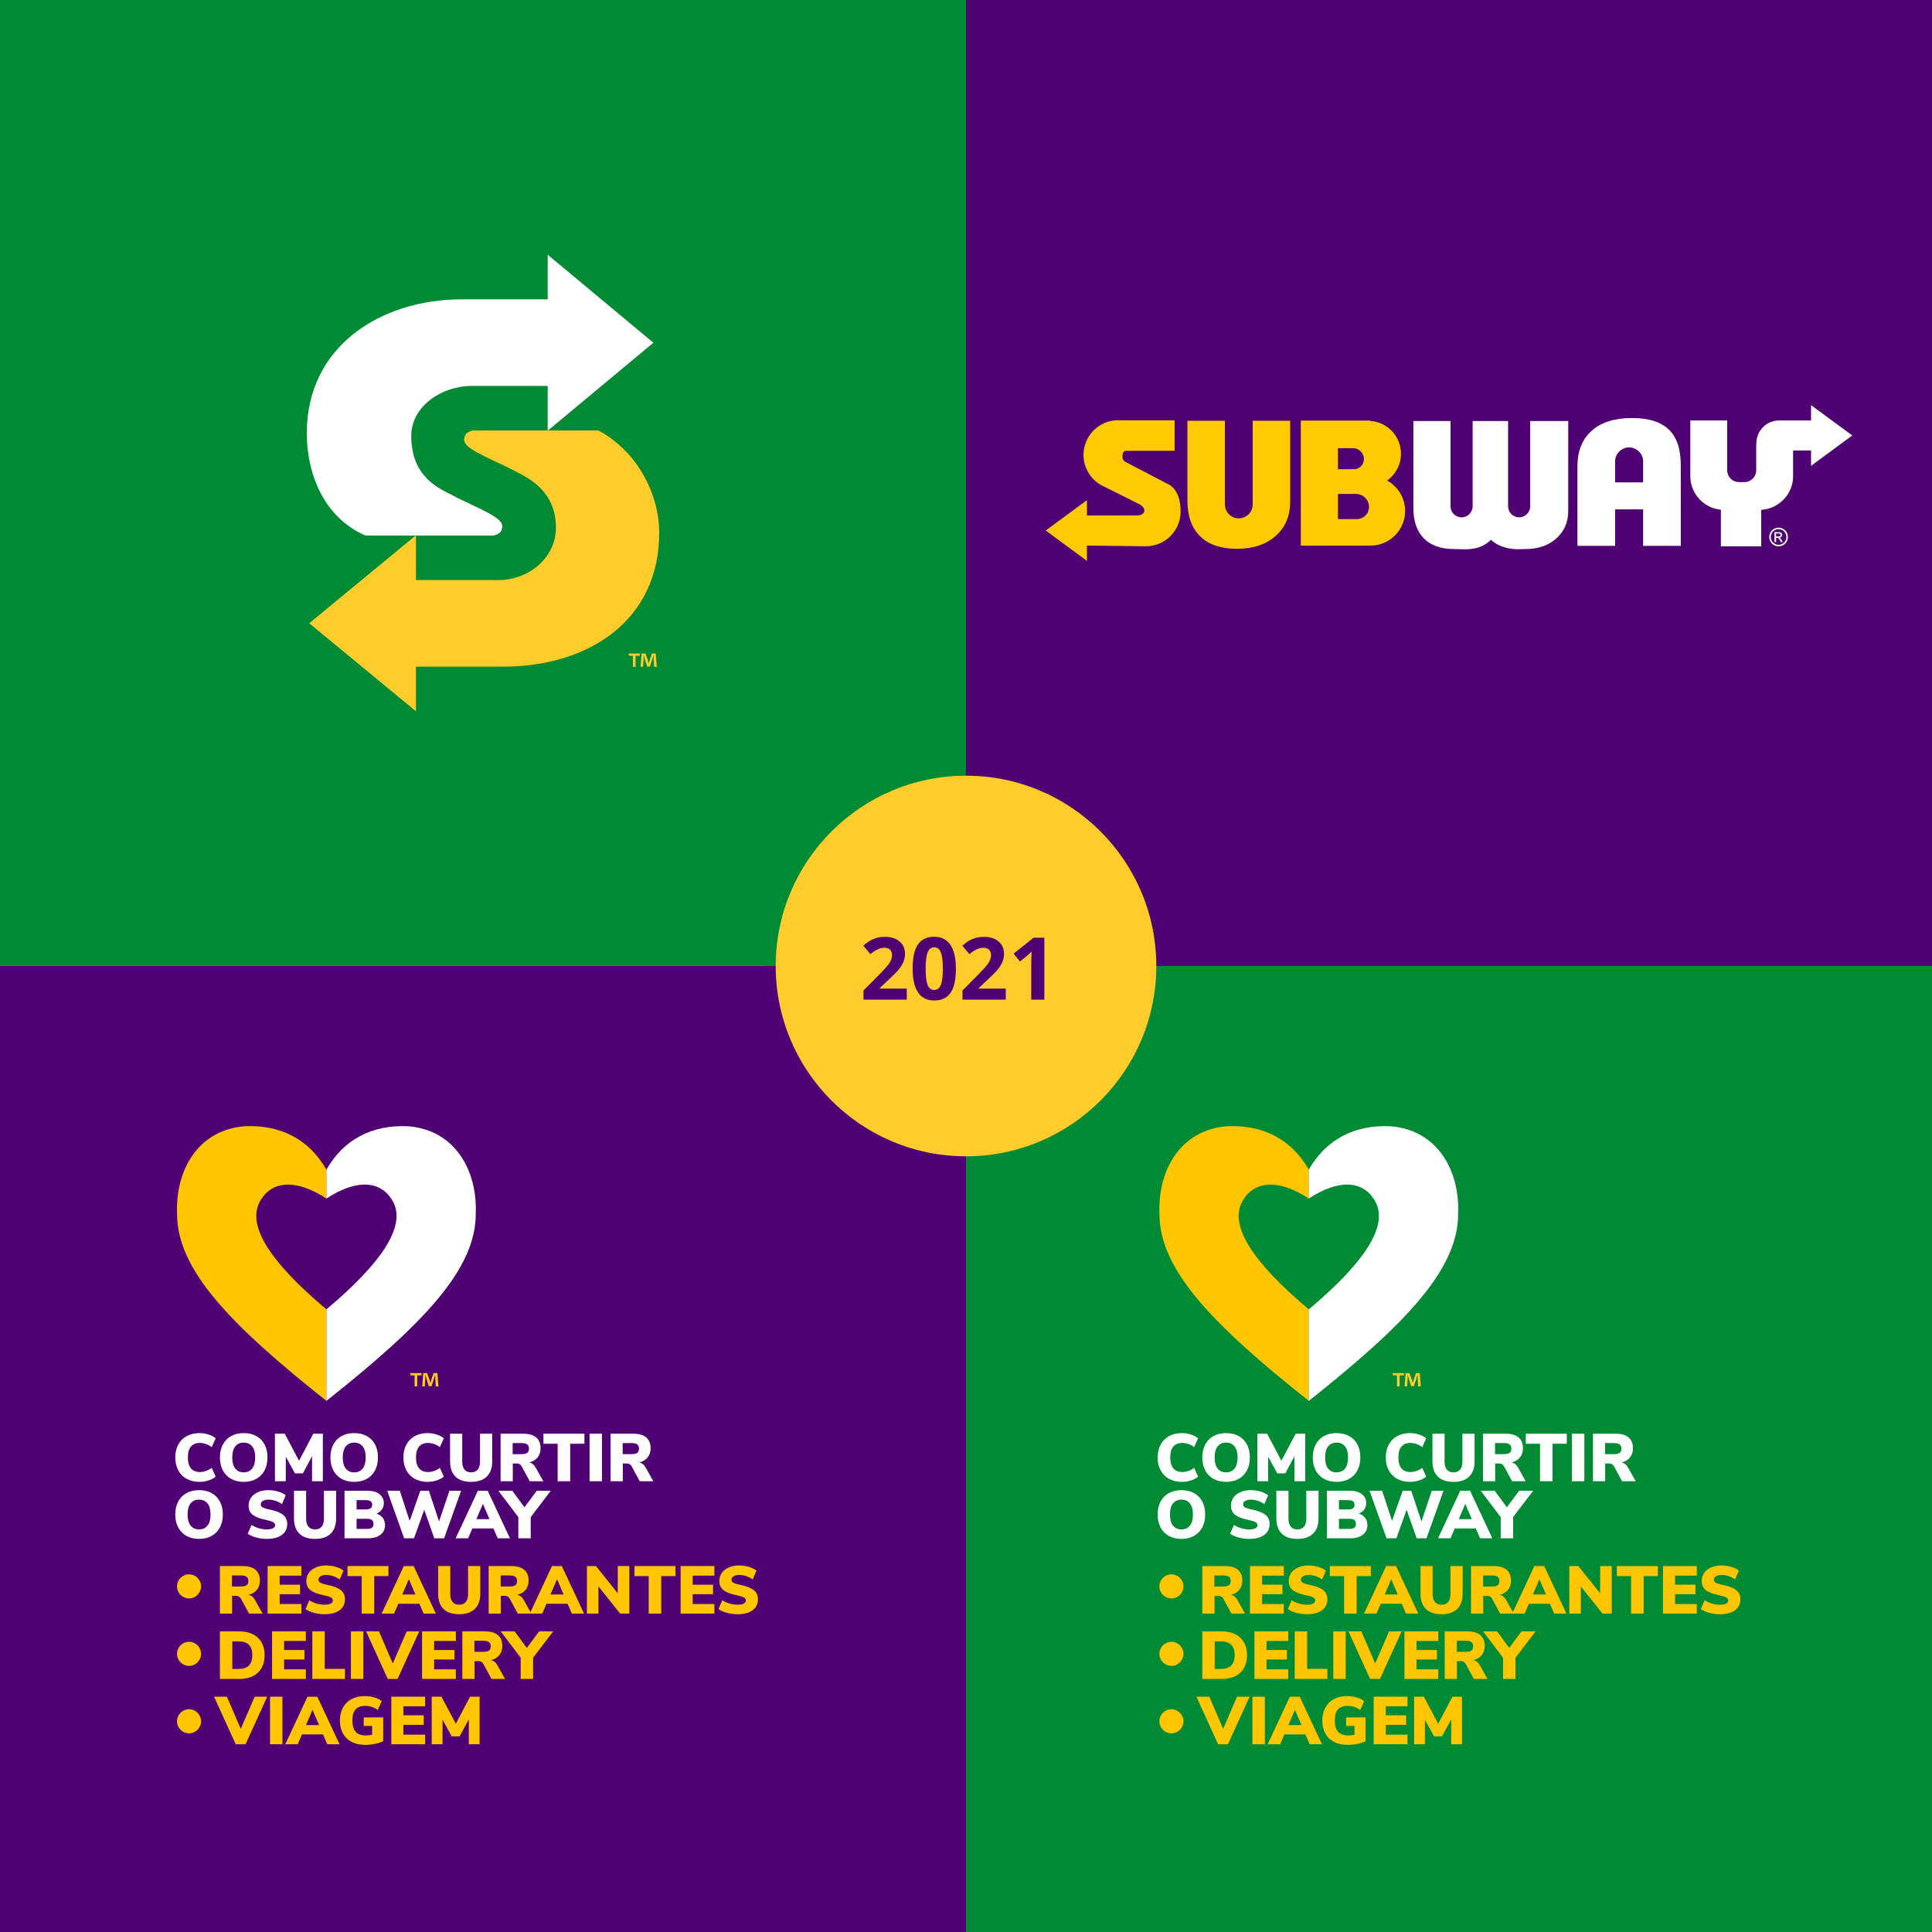 <?xml version="1.0" encoding="UTF-8" standalone="no"?> <svg xmlns="http://www.w3.org/2000/svg" xmlns:xlink="http://www.w3.org/1999/xlink" style="isolation:isolate" viewBox="0 0 401 401" width="401pt" height="401pt"><rect x="0" y="0" width="401" height="401" fill="#808080" stroke="none"/><defs><clipPath id="_clipPath_8nB5YsdUMMYemtHEslYH1064OZJgG92P"><rect width="401" height="401"></rect></clipPath></defs><g clip-path="url(#_clipPath_8nB5YsdUMMYemtHEslYH1064OZJgG92P)"><g><path d=" M 0 200.5 L 200.5 200.5 L 200.5 401 L 0 401 L 0 200.5 Z " fill="rgb(79,0,114)"></path><path d=" M 200.5 200.5 L 401 200.5 L 401 401 L 200.5 401 L 200.5 200.5 Z " fill="rgb(0,138,52)"></path><g><rect x="200.5" y="0" width="200.5" height="200.5" transform="matrix(1,0,0,1,0,0)" fill="rgb(79,0,114)"></rect><rect x="0" y="0" width="200.5" height="200.5" transform="matrix(1,0,0,1,0,0)" fill="rgb(0,138,52)"></rect></g><g><path d=" M 233.675 93.574 L 243.802 93.561 L 243.802 87.236 L 232.561 87.236 C 232.404 87.226 232.246 87.22 232.086 87.22 C 228.111 87.22 224.888 90.443 224.888 94.418 C 224.888 97.361 226.655 99.892 229.185 101.008 L 236.395 104.607 C 238.092 105.454 237.818 106.994 235.898 106.994 L 225.603 106.994 L 225.603 103.813 L 221.323 106.964 L 217.042 110.114 L 221.323 113.264 L 225.603 116.415 L 225.603 113.234 L 237.845 113.382 C 241.82 113.382 245.043 110.159 245.043 106.183 C 245.043 104.156 244.639 101.965 242.809 100.673 L 233.476 95.808 C 232.725 95.417 232.828 93.574 233.675 93.574 Z M 267.784 87.328 L 267.784 104.134 C 267.784 107.101 266.782 109.471 264.768 111.245 C 262.762 113.02 260.085 113.907 256.745 113.907 C 253.411 113.907 250.867 113.046 249.105 111.323 C 247.342 109.6 246.457 107.12 246.457 103.888 L 246.457 87.328 L 254.24 87.328 L 254.24 104.708 C 254.24 106.292 255.537 107.588 257.121 107.588 L 257.121 107.588 C 258.705 107.588 260.001 106.292 260.001 104.708 L 260.001 87.328 L 267.784 87.328 Z M 284.446 113.251 C 288.421 113.251 291.644 110.028 291.644 106.052 C 291.644 103.333 290.137 100.967 287.913 99.742 C 289.651 98.506 290.785 96.475 290.785 94.179 C 290.785 90.574 287.988 87.622 284.446 87.374 L 284.446 87.303 L 269.994 87.303 L 269.994 113.251 L 284.446 113.251 Z M 277.706 102.521 L 281.44 102.521 C 282.927 102.521 284.144 103.737 284.144 105.224 L 284.144 105.225 C 284.144 106.612 283.008 107.748 281.621 107.748 L 277.706 107.748 L 277.706 102.521 Z M 277.706 93.026 L 280.83 93.026 C 282.075 93.026 283.093 94.044 283.093 95.289 L 283.093 95.289 C 283.093 96.45 282.143 97.4 280.981 97.4 L 277.706 97.4 L 277.706 93.026 Z " fill="rgb(255,202,1)"></path><path d=" M 372.17 93.506 L 372.17 98.84 C 372.17 102.558 369.227 105.622 365.556 105.818 L 365.556 113.402 L 357.181 113.402 L 357.181 105.798 C 353.635 105.472 350.834 102.468 350.834 98.84 L 350.834 87.266 L 358.488 87.266 L 358.488 97.613 C 358.488 98.963 359.592 100.067 360.942 100.067 L 362.062 100.067 C 363.411 100.067 364.515 98.963 364.515 97.613 L 364.515 92.119 L 364.544 92.119 C 364.543 92.084 364.542 92.048 364.542 92.013 C 364.542 89.391 366.668 87.266 369.289 87.266 L 369.29 87.266 L 369.291 87.266 L 369.292 87.266 L 369.293 87.266 L 369.294 87.266 L 369.294 87.266 L 369.295 87.266 L 369.296 87.266 L 369.297 87.266 L 369.343 87.266 L 369.343 87.266 L 370.25 87.266 L 372.17 87.266 L 375.897 87.266 L 375.897 84.085 L 380.177 87.236 L 384.458 90.386 L 380.177 93.536 L 375.897 96.687 L 375.897 93.506 L 372.17 93.506 Z M 335.226 113.3 L 327.406 113.3 L 327.406 96.818 C 327.406 93.638 328.392 91.164 330.371 89.402 C 332.351 87.641 335.132 86.76 338.715 86.76 C 342.173 86.76 344.726 87.557 346.381 89.156 C 348.036 90.756 348.86 93.217 348.86 96.552 L 348.86 113.3 L 341.04 113.3 L 341.04 105.721 L 335.226 105.721 L 335.226 113.3 Z M 341.04 100.12 L 341.04 95.773 C 341.04 94.174 339.732 92.866 338.133 92.866 L 338.133 92.866 C 336.534 92.866 335.226 94.174 335.226 95.773 L 335.226 100.12 L 341.04 100.12 Z M 325.498 87.382 L 325.498 106.046 C 325.498 108.384 324.678 110.282 323.032 111.752 C 321.385 113.222 319.26 113.96 316.65 113.96 C 316.485 113.96 316.323 113.953 316.163 113.964 C 314.753 114.062 311.717 114.102 309.448 112.042 C 307.258 114.263 304.22 114.032 303.093 113.987 C 302.687 113.97 302.262 113.96 301.815 113.96 C 299.083 113.96 296.989 113.222 295.532 111.752 C 294.082 110.282 293.354 108.164 293.354 105.405 L 293.354 87.382 L 301.068 87.382 L 301.068 105.081 C 301.068 106.342 302.1 107.375 303.362 107.375 L 303.362 107.375 C 304.623 107.375 305.655 106.342 305.655 105.081 L 305.655 87.382 L 313.016 87.382 L 313.016 105.081 C 313.016 106.342 314.048 107.375 315.31 107.375 L 315.31 107.375 C 316.571 107.375 317.603 106.342 317.603 105.081 L 317.603 87.382 L 325.498 87.382 Z M 369.159 109.519 C 369.484 109.519 369.802 109.602 370.112 109.77 C 370.421 109.936 370.663 110.175 370.836 110.486 C 371.009 110.797 371.095 111.121 371.095 111.458 C 371.095 111.792 371.01 112.113 370.839 112.421 C 370.669 112.73 370.431 112.969 370.123 113.139 C 369.816 113.31 369.494 113.395 369.159 113.395 C 368.823 113.395 368.502 113.31 368.194 113.139 C 367.886 112.969 367.647 112.73 367.476 112.421 C 367.305 112.113 367.219 111.792 367.219 111.458 C 367.219 111.121 367.306 110.797 367.48 110.486 C 367.654 110.175 367.896 109.936 368.205 109.77 C 368.516 109.602 368.833 109.519 369.159 109.519 Z M 369.159 109.84 C 368.887 109.84 368.621 109.91 368.363 110.049 C 368.106 110.189 367.904 110.388 367.759 110.648 C 367.613 110.907 367.54 111.177 367.54 111.458 C 367.54 111.737 367.612 112.005 367.755 112.261 C 367.898 112.517 368.098 112.716 368.355 112.859 C 368.611 113.002 368.88 113.074 369.159 113.074 C 369.438 113.074 369.706 113.002 369.963 112.859 C 370.22 112.716 370.42 112.517 370.562 112.261 C 370.704 112.005 370.775 111.737 370.775 111.458 C 370.775 111.177 370.702 110.907 370.557 110.648 C 370.413 110.388 370.211 110.189 369.952 110.049 C 369.694 109.91 369.429 109.84 369.159 109.84 Z M 368.308 112.527 L 368.308 110.445 L 369.025 110.445 C 369.271 110.445 369.448 110.464 369.557 110.502 C 369.668 110.541 369.754 110.608 369.82 110.704 C 369.885 110.8 369.917 110.901 369.917 111.009 C 369.917 111.161 369.863 111.294 369.753 111.406 C 369.645 111.519 369.5 111.582 369.32 111.596 C 369.393 111.627 369.453 111.664 369.497 111.707 C 369.581 111.788 369.683 111.926 369.805 112.12 L 370.059 112.527 L 369.651 112.527 L 369.465 112.199 C 369.32 111.941 369.201 111.779 369.112 111.714 C 369.05 111.666 368.961 111.643 368.843 111.644 L 368.645 111.644 L 368.645 112.527 L 368.308 112.527 Z M 368.645 111.354 L 369.053 111.354 C 369.249 111.354 369.382 111.325 369.453 111.268 C 369.524 111.21 369.56 111.133 369.56 111.038 C 369.56 110.977 369.542 110.921 369.508 110.873 C 369.474 110.824 369.426 110.788 369.366 110.764 C 369.305 110.741 369.192 110.729 369.028 110.729 L 368.645 110.729 L 368.645 111.354 Z " fill-rule="evenodd" fill="rgb(255,255,255)"></path></g><g><clipPath id="_clipPath_vDbg6IZ8cNRhYjsgcVPc3BFTbzc21KcA"><path d=" M 63.674 52.864 L 63.674 147.636 L 136.826 147.636 L 136.826 52.864 L 63.674 52.864 Z " fill="rgb(255,255,255)"></path></clipPath><g clip-path="url(#_clipPath_vDbg6IZ8cNRhYjsgcVPc3BFTbzc21KcA)"><path d=" M 135.614 71.136 L 113.675 52.864 L 113.675 62.131 L 95.817 62.131 C 79.172 62.131 63.674 71.742 63.674 89.918 C 63.674 97.75 66.799 107.202 75.855 111.156 L 102.195 111.156 C 102.769 111.156 103.79 110.773 104.045 110.135 C 104.5 108.996 104.364 108.158 101.749 106.691 C 99.134 105.225 96.264 104.077 93.904 102.801 C 91.544 101.526 85.358 99.293 85.358 90.492 C 85.358 84.369 91.608 80.099 97.986 80.099 L 113.675 80.099 L 113.675 89.408 L 135.614 71.136 Z " fill="rgb(255,255,255)"></path><path d=" M 64.184 129.364 L 86.337 147.636 L 86.337 138.369 L 104.369 138.369 C 122.221 138.369 136.826 128.758 136.826 110.582 C 136.826 102.61 132.298 93.681 124.207 89.344 L 98.407 89.344 C 97.828 89.344 96.797 89.727 96.54 90.365 C 96.08 91.504 96.218 92.342 98.858 93.809 C 101.499 95.275 104.341 96.423 106.723 97.699 C 109.106 98.974 115.387 101.526 115.387 109.551 C 115.387 115.674 109.847 120.401 103.407 120.401 L 86.337 120.401 L 86.337 111.092 L 64.184 129.364 Z " fill="rgb(255,204,43)"></path><path d=" M 135.77 138.401 L 135.669 136.781 C 135.659 136.568 135.659 136.305 135.649 136.012 L 135.619 136.012 C 135.548 136.254 135.457 136.578 135.386 136.831 L 134.89 138.36 L 134.323 138.36 L 133.826 136.791 C 133.776 136.589 133.695 136.254 133.634 136.012 L 133.604 136.012 C 133.604 136.265 133.594 136.528 133.583 136.781 L 133.483 138.401 L 132.956 138.401 L 133.159 135.646 L 133.978 135.646 L 134.455 136.993 C 134.526 137.206 134.566 137.408 134.637 137.692 L 134.647 137.692 C 134.718 137.448 134.779 137.206 134.839 137.013 L 135.315 135.646 L 136.105 135.646 L 136.317 138.401 L 135.77 138.401 Z M 132.794 135.646 L 132.794 136.102 L 131.913 136.102 L 131.913 138.401 L 131.367 138.401 L 131.367 136.102 L 130.496 136.102 L 130.496 135.646 L 132.794 135.646 Z " fill="rgb(255,204,43)"></path></g></g><path d=" M 96.851 205.977 L 96.851 300.75 L 170.004 300.75 L 170.004 205.977 L 96.851 205.977 Z " fill="none"></path><g><g><g><path d=" M 55.349 319.411 L 55.349 319.411 Q 54.243 319.411 53.165 319.117 L 53.165 319.117 L 53.165 319.117 Q 52.087 318.823 51.415 318.333 L 51.415 318.333 L 52.213 316.513 L 52.213 316.513 Q 52.927 316.961 53.739 317.199 L 53.739 317.199 L 53.739 317.199 Q 54.551 317.437 55.377 317.437 L 55.377 317.437 L 55.377 317.437 Q 56.217 317.437 56.658 317.206 L 56.658 317.206 L 56.658 317.206 Q 57.099 316.975 57.099 316.555 L 57.099 316.555 L 57.099 316.555 Q 57.099 316.177 56.7 315.939 L 56.7 315.939 L 56.7 315.939 Q 56.301 315.701 55.181 315.463 L 55.181 315.463 L 55.181 315.463 Q 53.795 315.169 53.011 314.763 L 53.011 314.763 L 53.011 314.763 Q 52.227 314.357 51.912 313.811 L 51.912 313.811 L 51.912 313.811 Q 51.597 313.265 51.597 312.467 L 51.597 312.467 L 51.597 312.467 Q 51.597 311.557 52.108 310.836 L 52.108 310.836 L 52.108 310.836 Q 52.619 310.115 53.55 309.702 L 53.55 309.702 L 53.55 309.702 Q 54.481 309.289 55.685 309.289 L 55.685 309.289 L 55.685 309.289 Q 56.749 309.289 57.75 309.59 L 57.75 309.59 L 57.75 309.59 Q 58.751 309.891 59.311 310.367 L 59.311 310.367 L 58.527 312.187 L 58.527 312.187 Q 57.183 311.263 55.699 311.263 L 55.699 311.263 L 55.699 311.263 Q 54.985 311.263 54.551 311.536 L 54.551 311.536 L 54.551 311.536 Q 54.117 311.809 54.117 312.257 L 54.117 312.257 L 54.117 312.257 Q 54.117 312.523 54.271 312.691 L 54.271 312.691 L 54.271 312.691 Q 54.425 312.859 54.845 313.02 L 54.845 313.02 L 54.845 313.02 Q 55.265 313.181 56.091 313.349 L 56.091 313.349 L 56.091 313.349 Q 57.435 313.643 58.205 314.056 L 58.205 314.056 L 58.205 314.056 Q 58.975 314.469 59.297 315.015 L 59.297 315.015 L 59.297 315.015 Q 59.619 315.561 59.619 316.317 L 59.619 316.317 L 59.619 316.317 Q 59.619 317.773 58.499 318.592 L 58.499 318.592 L 58.499 318.592 Q 57.379 319.411 55.349 319.411 L 55.349 319.411 L 55.349 319.411 Z M 65.387 319.411 L 65.387 319.411 Q 63.245 319.411 62.132 318.319 L 62.132 318.319 L 62.132 318.319 Q 61.019 317.227 61.019 315.127 L 61.019 315.127 L 61.019 309.415 L 63.539 309.415 L 63.539 315.225 L 63.539 315.225 Q 63.539 316.289 64.015 316.863 L 64.015 316.863 L 64.015 316.863 Q 64.491 317.437 65.387 317.437 L 65.387 317.437 L 65.387 317.437 Q 66.283 317.437 66.759 316.863 L 66.759 316.863 L 66.759 316.863 Q 67.235 316.289 67.235 315.225 L 67.235 315.225 L 67.235 309.415 L 69.769 309.415 L 69.769 315.127 L 69.769 315.127 Q 69.769 317.213 68.642 318.312 L 68.642 318.312 L 68.642 318.312 Q 67.515 319.411 65.387 319.411 L 65.387 319.411 L 65.387 319.411 Z M 78.127 314.161 L 78.127 314.161 Q 78.995 314.427 79.457 315.05 L 79.457 315.05 L 79.457 315.05 Q 79.919 315.673 79.919 316.583 L 79.919 316.583 L 79.919 316.583 Q 79.919 317.395 79.492 318.004 L 79.492 318.004 L 79.492 318.004 Q 79.065 318.613 78.274 318.949 L 78.274 318.949 L 78.274 318.949 Q 77.483 319.285 76.419 319.285 L 76.419 319.285 L 71.505 319.285 L 71.505 309.415 L 76.279 309.415 L 76.279 309.415 Q 77.833 309.415 78.75 310.108 L 78.75 310.108 L 78.75 310.108 Q 79.667 310.801 79.667 311.977 L 79.667 311.977 L 79.667 311.977 Q 79.667 312.733 79.261 313.314 L 79.261 313.314 L 79.261 313.314 Q 78.855 313.895 78.127 314.161 L 78.127 314.161 L 78.127 314.161 Z M 74.011 311.361 L 74.011 313.293 L 75.845 313.293 L 75.845 313.293 Q 76.573 313.293 76.909 313.069 L 76.909 313.069 L 76.909 313.069 Q 77.245 312.845 77.245 312.355 L 77.245 312.355 L 77.245 312.355 Q 77.245 311.837 76.909 311.599 L 76.909 311.599 L 76.909 311.599 Q 76.573 311.361 75.845 311.361 L 75.845 311.361 L 74.011 311.361 L 74.011 311.361 Z M 76.097 317.339 L 76.097 317.339 Q 76.867 317.339 77.196 317.094 L 77.196 317.094 L 77.196 317.094 Q 77.525 316.849 77.525 316.289 L 77.525 316.289 L 77.525 316.289 Q 77.525 315.729 77.196 315.484 L 77.196 315.484 L 77.196 315.484 Q 76.867 315.239 76.097 315.239 L 76.097 315.239 L 74.011 315.239 L 74.011 317.339 L 76.097 317.339 L 76.097 317.339 Z M 91.133 315.785 L 93.275 309.415 L 95.711 309.415 L 92.183 319.285 L 90.139 319.285 L 88.053 313.363 L 85.939 319.285 L 83.881 319.285 L 80.367 309.415 L 82.985 309.415 L 85.029 315.673 L 87.241 309.415 L 89.019 309.415 L 91.133 315.785 L 91.133 315.785 Z M 105.847 319.285 L 103.299 319.285 L 102.417 317.241 L 98.049 317.241 L 97.167 319.285 L 94.577 319.285 L 99.183 309.415 L 101.227 309.415 L 105.847 319.285 L 105.847 319.285 Z M 100.233 312.145 L 98.875 315.309 L 101.591 315.309 L 100.233 312.145 L 100.233 312.145 Z M 111.405 309.415 L 114.331 309.415 L 110.159 314.889 L 110.159 319.285 L 107.583 319.285 L 107.583 314.889 L 103.439 309.415 L 106.337 309.415 L 108.857 312.845 L 111.405 309.415 L 111.405 309.415 Z M 41.321 319.411 L 41.321 319.411 Q 39.809 319.411 38.696 318.788 L 38.696 318.788 L 38.696 318.788 Q 37.583 318.165 36.981 317.024 L 36.981 317.024 L 36.981 317.024 Q 36.379 315.883 36.379 314.343 L 36.379 314.343 L 36.379 314.343 Q 36.379 312.803 36.981 311.662 L 36.981 311.662 L 36.981 311.662 Q 37.583 310.521 38.696 309.905 L 38.696 309.905 L 38.696 309.905 Q 39.809 309.289 41.321 309.289 L 41.321 309.289 L 41.321 309.289 Q 42.833 309.289 43.946 309.905 L 43.946 309.905 L 43.946 309.905 Q 45.059 310.521 45.654 311.662 L 45.654 311.662 L 45.654 311.662 Q 46.249 312.803 46.249 314.343 L 46.249 314.343 L 46.249 314.343 Q 46.249 315.883 45.647 317.024 L 45.647 317.024 L 45.647 317.024 Q 45.045 318.165 43.932 318.788 L 43.932 318.788 L 43.932 318.788 Q 42.819 319.411 41.321 319.411 L 41.321 319.411 L 41.321 319.411 Z M 41.321 317.437 L 41.321 317.437 Q 42.441 317.437 43.071 316.646 L 43.071 316.646 L 43.071 316.646 Q 43.701 315.855 43.701 314.343 L 43.701 314.343 L 43.701 314.343 Q 43.701 312.831 43.064 312.047 L 43.064 312.047 L 43.064 312.047 Q 42.427 311.263 41.321 311.263 L 41.321 311.263 L 41.321 311.263 Q 40.201 311.263 39.571 312.04 L 39.571 312.04 L 39.571 312.04 Q 38.941 312.817 38.941 314.343 L 38.941 314.343 L 38.941 314.343 Q 38.941 315.869 39.571 316.653 L 39.571 316.653 L 39.571 316.653 Q 40.201 317.437 41.321 317.437 L 41.321 317.437 L 41.321 317.437 Z M 88.767 307.572 L 88.767 307.572 Q 87.227 307.572 86.086 306.942 L 86.086 306.942 L 86.086 306.942 Q 84.945 306.312 84.336 305.164 L 84.336 305.164 L 84.336 305.164 Q 83.727 304.016 83.727 302.504 L 83.727 302.504 L 83.727 302.504 Q 83.727 300.992 84.336 299.851 L 84.336 299.851 L 84.336 299.851 Q 84.945 298.71 86.086 298.08 L 86.086 298.08 L 86.086 298.08 Q 87.227 297.45 88.767 297.45 L 88.767 297.45 L 88.767 297.45 Q 89.733 297.45 90.636 297.744 L 90.636 297.744 L 90.636 297.744 Q 91.539 298.038 92.113 298.528 L 92.113 298.528 L 91.315 300.348 L 91.315 300.348 Q 90.097 299.494 88.823 299.494 L 88.823 299.494 L 88.823 299.494 Q 87.619 299.494 86.982 300.25 L 86.982 300.25 L 86.982 300.25 Q 86.345 301.006 86.345 302.504 L 86.345 302.504 L 86.345 302.504 Q 86.345 304.002 86.982 304.765 L 86.982 304.765 L 86.982 304.765 Q 87.619 305.528 88.823 305.528 L 88.823 305.528 L 88.823 305.528 Q 90.097 305.528 91.315 304.674 L 91.315 304.674 L 92.113 306.494 L 92.113 306.494 Q 91.539 306.984 90.636 307.278 L 90.636 307.278 L 90.636 307.278 Q 89.733 307.572 88.767 307.572 L 88.767 307.572 L 88.767 307.572 Z M 97.783 307.572 L 97.783 307.572 Q 95.641 307.572 94.528 306.48 L 94.528 306.48 L 94.528 306.48 Q 93.415 305.388 93.415 303.288 L 93.415 303.288 L 93.415 297.576 L 95.935 297.576 L 95.935 303.386 L 95.935 303.386 Q 95.935 304.45 96.411 305.024 L 96.411 305.024 L 96.411 305.024 Q 96.887 305.598 97.783 305.598 L 97.783 305.598 L 97.783 305.598 Q 98.679 305.598 99.155 305.024 L 99.155 305.024 L 99.155 305.024 Q 99.631 304.45 99.631 303.386 L 99.631 303.386 L 99.631 297.576 L 102.165 297.576 L 102.165 303.288 L 102.165 303.288 Q 102.165 305.374 101.038 306.473 L 101.038 306.473 L 101.038 306.473 Q 99.911 307.572 97.783 307.572 L 97.783 307.572 L 97.783 307.572 Z M 111.209 304.646 L 112.777 307.446 L 109.949 307.446 L 108.241 304.296 L 108.241 304.296 Q 107.919 303.75 107.219 303.75 L 107.219 303.75 L 106.435 303.75 L 106.435 307.446 L 103.901 307.446 L 103.901 297.576 L 108.605 297.576 L 108.605 297.576 Q 110.397 297.576 111.3 298.353 L 111.3 298.353 L 111.3 298.353 Q 112.203 299.13 112.203 300.6 L 112.203 300.6 L 112.203 300.6 Q 112.203 301.72 111.587 302.497 L 111.587 302.497 L 111.587 302.497 Q 110.971 303.274 109.851 303.54 L 109.851 303.54 L 109.851 303.54 Q 110.705 303.722 111.209 304.646 L 111.209 304.646 L 111.209 304.646 Z M 108.199 301.818 L 108.199 301.818 Q 109.053 301.818 109.424 301.552 L 109.424 301.552 L 109.424 301.552 Q 109.795 301.286 109.795 300.684 L 109.795 300.684 L 109.795 300.684 Q 109.795 300.068 109.424 299.795 L 109.424 299.795 L 109.424 299.795 Q 109.053 299.522 108.199 299.522 L 108.199 299.522 L 106.407 299.522 L 106.407 301.818 L 108.199 301.818 L 108.199 301.818 Z M 118.349 307.446 L 115.745 307.446 L 115.745 299.662 L 112.791 299.662 L 112.791 297.576 L 121.303 297.576 L 121.303 299.662 L 118.349 299.662 L 118.349 307.446 L 118.349 307.446 Z M 124.943 307.446 L 122.367 307.446 L 122.367 297.576 L 124.943 297.576 L 124.943 307.446 L 124.943 307.446 Z M 134.043 304.646 L 135.611 307.446 L 132.783 307.446 L 131.075 304.296 L 131.075 304.296 Q 130.753 303.75 130.053 303.75 L 130.053 303.75 L 129.269 303.75 L 129.269 307.446 L 126.735 307.446 L 126.735 297.576 L 131.439 297.576 L 131.439 297.576 Q 133.231 297.576 134.134 298.353 L 134.134 298.353 L 134.134 298.353 Q 135.037 299.13 135.037 300.6 L 135.037 300.6 L 135.037 300.6 Q 135.037 301.72 134.421 302.497 L 134.421 302.497 L 134.421 302.497 Q 133.805 303.274 132.685 303.54 L 132.685 303.54 L 132.685 303.54 Q 133.539 303.722 134.043 304.646 L 134.043 304.646 L 134.043 304.646 Z M 131.033 301.818 L 131.033 301.818 Q 131.887 301.818 132.258 301.552 L 132.258 301.552 L 132.258 301.552 Q 132.629 301.286 132.629 300.684 L 132.629 300.684 L 132.629 300.684 Q 132.629 300.068 132.258 299.795 L 132.258 299.795 L 132.258 299.795 Q 131.887 299.522 131.033 299.522 L 131.033 299.522 L 129.241 299.522 L 129.241 301.818 L 131.033 301.818 L 131.033 301.818 Z M 41.419 307.572 L 41.419 307.572 Q 39.879 307.572 38.738 306.942 L 38.738 306.942 L 38.738 306.942 Q 37.597 306.312 36.988 305.164 L 36.988 305.164 L 36.988 305.164 Q 36.379 304.016 36.379 302.504 L 36.379 302.504 L 36.379 302.504 Q 36.379 300.992 36.988 299.851 L 36.988 299.851 L 36.988 299.851 Q 37.597 298.71 38.738 298.08 L 38.738 298.08 L 38.738 298.08 Q 39.879 297.45 41.419 297.45 L 41.419 297.45 L 41.419 297.45 Q 42.385 297.45 43.288 297.744 L 43.288 297.744 L 43.288 297.744 Q 44.191 298.038 44.765 298.528 L 44.765 298.528 L 43.967 300.348 L 43.967 300.348 Q 42.749 299.494 41.475 299.494 L 41.475 299.494 L 41.475 299.494 Q 40.271 299.494 39.634 300.25 L 39.634 300.25 L 39.634 300.25 Q 38.997 301.006 38.997 302.504 L 38.997 302.504 L 38.997 302.504 Q 38.997 304.002 39.634 304.765 L 39.634 304.765 L 39.634 304.765 Q 40.271 305.528 41.475 305.528 L 41.475 305.528 L 41.475 305.528 Q 42.749 305.528 43.967 304.674 L 43.967 304.674 L 44.765 306.494 L 44.765 306.494 Q 44.191 306.984 43.288 307.278 L 43.288 307.278 L 43.288 307.278 Q 42.385 307.572 41.419 307.572 L 41.419 307.572 L 41.419 307.572 Z M 50.589 307.572 L 50.589 307.572 Q 49.077 307.572 47.964 306.949 L 47.964 306.949 L 47.964 306.949 Q 46.851 306.326 46.249 305.185 L 46.249 305.185 L 46.249 305.185 Q 45.647 304.044 45.647 302.504 L 45.647 302.504 L 45.647 302.504 Q 45.647 300.964 46.249 299.823 L 46.249 299.823 L 46.249 299.823 Q 46.851 298.682 47.964 298.066 L 47.964 298.066 L 47.964 298.066 Q 49.077 297.45 50.589 297.45 L 50.589 297.45 L 50.589 297.45 Q 52.101 297.45 53.214 298.066 L 53.214 298.066 L 53.214 298.066 Q 54.327 298.682 54.922 299.823 L 54.922 299.823 L 54.922 299.823 Q 55.517 300.964 55.517 302.504 L 55.517 302.504 L 55.517 302.504 Q 55.517 304.044 54.915 305.185 L 54.915 305.185 L 54.915 305.185 Q 54.313 306.326 53.2 306.949 L 53.2 306.949 L 53.2 306.949 Q 52.087 307.572 50.589 307.572 L 50.589 307.572 L 50.589 307.572 Z M 50.589 305.598 L 50.589 305.598 Q 51.709 305.598 52.339 304.807 L 52.339 304.807 L 52.339 304.807 Q 52.969 304.016 52.969 302.504 L 52.969 302.504 L 52.969 302.504 Q 52.969 300.992 52.332 300.208 L 52.332 300.208 L 52.332 300.208 Q 51.695 299.424 50.589 299.424 L 50.589 299.424 L 50.589 299.424 Q 49.469 299.424 48.839 300.201 L 48.839 300.201 L 48.839 300.201 Q 48.209 300.978 48.209 302.504 L 48.209 302.504 L 48.209 302.504 Q 48.209 304.03 48.839 304.814 L 48.839 304.814 L 48.839 304.814 Q 49.469 305.598 50.589 305.598 L 50.589 305.598 L 50.589 305.598 Z M 62.069 303.19 L 65.023 297.576 L 67.011 297.576 L 67.011 307.446 L 64.771 307.446 L 64.771 302.266 L 62.867 305.808 L 61.215 305.808 L 59.325 302.35 L 59.311 307.446 L 57.071 307.446 L 57.071 297.576 L 59.101 297.576 L 62.069 303.19 L 62.069 303.19 Z M 73.521 307.572 L 73.521 307.572 Q 72.009 307.572 70.896 306.949 L 70.896 306.949 L 70.896 306.949 Q 69.783 306.326 69.181 305.185 L 69.181 305.185 L 69.181 305.185 Q 68.579 304.044 68.579 302.504 L 68.579 302.504 L 68.579 302.504 Q 68.579 300.964 69.181 299.823 L 69.181 299.823 L 69.181 299.823 Q 69.783 298.682 70.896 298.066 L 70.896 298.066 L 70.896 298.066 Q 72.009 297.45 73.521 297.45 L 73.521 297.45 L 73.521 297.45 Q 75.033 297.45 76.146 298.066 L 76.146 298.066 L 76.146 298.066 Q 77.259 298.682 77.854 299.823 L 77.854 299.823 L 77.854 299.823 Q 78.449 300.964 78.449 302.504 L 78.449 302.504 L 78.449 302.504 Q 78.449 304.044 77.847 305.185 L 77.847 305.185 L 77.847 305.185 Q 77.245 306.326 76.132 306.949 L 76.132 306.949 L 76.132 306.949 Q 75.019 307.572 73.521 307.572 L 73.521 307.572 L 73.521 307.572 Z M 73.521 305.598 L 73.521 305.598 Q 74.641 305.598 75.271 304.807 L 75.271 304.807 L 75.271 304.807 Q 75.901 304.016 75.901 302.504 L 75.901 302.504 L 75.901 302.504 Q 75.901 300.992 75.264 300.208 L 75.264 300.208 L 75.264 300.208 Q 74.627 299.424 73.521 299.424 L 73.521 299.424 L 73.521 299.424 Q 72.401 299.424 71.771 300.201 L 71.771 300.201 L 71.771 300.201 Q 71.141 300.978 71.141 302.504 L 71.141 302.504 L 71.141 302.504 Q 71.141 304.03 71.771 304.814 L 71.771 304.814 L 71.771 304.814 Q 72.401 305.598 73.521 305.598 L 73.521 305.598 L 73.521 305.598 Z " fill="rgb(255,255,255)"></path><path d=" M 49.972 358.829 L 52.856 352.165 L 55.46 352.165 L 50.966 362.035 L 48.922 362.035 L 44.428 352.165 L 47.102 352.165 L 49.972 358.829 L 49.972 358.829 Z M 58.624 362.035 L 56.048 362.035 L 56.048 352.165 L 58.624 352.165 L 58.624 362.035 L 58.624 362.035 Z M 70.482 362.035 L 67.934 362.035 L 67.052 359.991 L 62.684 359.991 L 61.802 362.035 L 59.212 362.035 L 63.818 352.165 L 65.862 352.165 L 70.482 362.035 L 70.482 362.035 Z M 64.868 354.895 L 63.51 358.059 L 66.226 358.059 L 64.868 354.895 L 64.868 354.895 Z M 75.494 356.463 L 79.54 356.463 L 79.54 361.405 L 79.54 361.405 Q 78.77 361.769 77.79 361.965 L 77.79 361.965 L 77.79 361.965 Q 76.81 362.161 75.788 362.161 L 75.788 362.161 L 75.788 362.161 Q 74.178 362.161 72.995 361.552 L 72.995 361.552 L 72.995 361.552 Q 71.812 360.943 71.182 359.802 L 71.182 359.802 L 71.182 359.802 Q 70.552 358.661 70.552 357.093 L 70.552 357.093 L 70.552 357.093 Q 70.552 355.567 71.182 354.419 L 71.182 354.419 L 71.182 354.419 Q 71.812 353.271 72.967 352.655 L 72.967 352.655 L 72.967 352.655 Q 74.122 352.039 75.676 352.039 L 75.676 352.039 L 75.676 352.039 Q 76.754 352.039 77.699 352.319 L 77.699 352.319 L 77.699 352.319 Q 78.644 352.599 79.232 353.089 L 79.232 353.089 L 78.434 354.909 L 78.434 354.909 Q 77.748 354.461 77.118 354.265 L 77.118 354.265 L 77.118 354.265 Q 76.488 354.069 75.774 354.069 L 75.774 354.069 L 75.774 354.069 Q 74.444 354.069 73.793 354.811 L 73.793 354.811 L 73.793 354.811 Q 73.142 355.553 73.142 357.093 L 73.142 357.093 L 73.142 357.093 Q 73.142 358.675 73.821 359.438 L 73.821 359.438 L 73.821 359.438 Q 74.5 360.201 75.9 360.201 L 75.9 360.201 L 75.9 360.201 Q 76.572 360.201 77.23 360.061 L 77.23 360.061 L 77.23 358.227 L 75.494 358.227 L 75.494 356.463 L 75.494 356.463 Z M 88.234 362.035 L 81.22 362.035 L 81.22 352.165 L 88.234 352.165 L 88.234 354.153 L 83.726 354.153 L 83.726 356.029 L 87.954 356.029 L 87.954 358.003 L 83.726 358.003 L 83.726 360.047 L 88.234 360.047 L 88.234 362.035 L 88.234 362.035 Z M 94.604 357.779 L 97.558 352.165 L 99.546 352.165 L 99.546 362.035 L 97.306 362.035 L 97.306 356.855 L 95.402 360.397 L 93.75 360.397 L 91.86 356.939 L 91.846 362.035 L 89.606 362.035 L 89.606 352.165 L 91.636 352.165 L 94.604 357.779 L 94.604 357.779 Z M 45.646 348.477 L 45.646 338.607 L 49.664 338.607 L 49.664 338.607 Q 51.302 338.607 52.485 339.195 L 52.485 339.195 L 52.485 339.195 Q 53.668 339.783 54.298 340.896 L 54.298 340.896 L 54.298 340.896 Q 54.928 342.009 54.928 343.535 L 54.928 343.535 L 54.928 343.535 Q 54.928 345.075 54.305 346.188 L 54.305 346.188 L 54.305 346.188 Q 53.682 347.301 52.499 347.889 L 52.499 347.889 L 52.499 347.889 Q 51.316 348.477 49.664 348.477 L 49.664 348.477 L 45.646 348.477 L 45.646 348.477 Z M 48.222 346.405 L 49.482 346.405 L 49.482 346.405 Q 50.938 346.405 51.652 345.691 L 51.652 345.691 L 51.652 345.691 Q 52.366 344.977 52.366 343.535 L 52.366 343.535 L 52.366 343.535 Q 52.366 342.093 51.652 341.386 L 51.652 341.386 L 51.652 341.386 Q 50.938 340.679 49.482 340.679 L 49.482 340.679 L 48.222 340.679 L 48.222 346.405 L 48.222 346.405 Z M 63.482 348.477 L 56.468 348.477 L 56.468 338.607 L 63.482 338.607 L 63.482 340.595 L 58.974 340.595 L 58.974 342.471 L 63.202 342.471 L 63.202 344.445 L 58.974 344.445 L 58.974 346.489 L 63.482 346.489 L 63.482 348.477 L 63.482 348.477 Z M 71.602 348.477 L 64.826 348.477 L 64.826 338.607 L 67.402 338.607 L 67.402 346.391 L 71.602 346.391 L 71.602 348.477 L 71.602 348.477 Z M 75.41 348.477 L 72.834 348.477 L 72.834 338.607 L 75.41 338.607 L 75.41 348.477 L 75.41 348.477 Z M 81.528 345.271 L 84.412 338.607 L 87.016 338.607 L 82.522 348.477 L 80.478 348.477 L 75.984 338.607 L 78.658 338.607 L 81.528 345.271 L 81.528 345.271 Z M 94.618 348.477 L 87.604 348.477 L 87.604 338.607 L 94.618 338.607 L 94.618 340.595 L 90.11 340.595 L 90.11 342.471 L 94.338 342.471 L 94.338 344.445 L 90.11 344.445 L 90.11 346.489 L 94.618 346.489 L 94.618 348.477 L 94.618 348.477 Z M 103.27 345.677 L 104.838 348.477 L 102.01 348.477 L 100.302 345.327 L 100.302 345.327 Q 99.98 344.781 99.28 344.781 L 99.28 344.781 L 98.496 344.781 L 98.496 348.477 L 95.962 348.477 L 95.962 338.607 L 100.666 338.607 L 100.666 338.607 Q 102.458 338.607 103.361 339.384 L 103.361 339.384 L 103.361 339.384 Q 104.264 340.161 104.264 341.631 L 104.264 341.631 L 104.264 341.631 Q 104.264 342.751 103.648 343.528 L 103.648 343.528 L 103.648 343.528 Q 103.032 344.305 101.912 344.571 L 101.912 344.571 L 101.912 344.571 Q 102.766 344.753 103.27 345.677 L 103.27 345.677 L 103.27 345.677 Z M 100.26 342.849 L 100.26 342.849 Q 101.114 342.849 101.485 342.583 L 101.485 342.583 L 101.485 342.583 Q 101.856 342.317 101.856 341.715 L 101.856 341.715 L 101.856 341.715 Q 101.856 341.099 101.485 340.826 L 101.485 340.826 L 101.485 340.826 Q 101.114 340.553 100.26 340.553 L 100.26 340.553 L 98.468 340.553 L 98.468 342.849 L 100.26 342.849 L 100.26 342.849 Z M 111.894 338.607 L 114.82 338.607 L 110.648 344.081 L 110.648 348.477 L 108.072 348.477 L 108.072 344.081 L 103.928 338.607 L 106.826 338.607 L 109.346 342.037 L 111.894 338.607 L 111.894 338.607 Z M 52.954 332.119 L 54.522 334.919 L 51.694 334.919 L 49.986 331.769 L 49.986 331.769 Q 49.664 331.223 48.964 331.223 L 48.964 331.223 L 48.18 331.223 L 48.18 334.919 L 45.646 334.919 L 45.646 325.049 L 50.35 325.049 L 50.35 325.049 Q 52.142 325.049 53.045 325.826 L 53.045 325.826 L 53.045 325.826 Q 53.948 326.603 53.948 328.073 L 53.948 328.073 L 53.948 328.073 Q 53.948 329.193 53.332 329.97 L 53.332 329.97 L 53.332 329.97 Q 52.716 330.747 51.596 331.013 L 51.596 331.013 L 51.596 331.013 Q 52.45 331.195 52.954 332.119 L 52.954 332.119 L 52.954 332.119 Z M 49.944 329.291 L 49.944 329.291 Q 50.798 329.291 51.169 329.025 L 51.169 329.025 L 51.169 329.025 Q 51.54 328.759 51.54 328.157 L 51.54 328.157 L 51.54 328.157 Q 51.54 327.541 51.169 327.268 L 51.169 327.268 L 51.169 327.268 Q 50.798 326.995 49.944 326.995 L 49.944 326.995 L 48.152 326.995 L 48.152 329.291 L 49.944 329.291 L 49.944 329.291 Z M 62.558 334.919 L 55.544 334.919 L 55.544 325.049 L 62.558 325.049 L 62.558 327.037 L 58.05 327.037 L 58.05 328.913 L 62.278 328.913 L 62.278 330.887 L 58.05 330.887 L 58.05 332.931 L 62.558 332.931 L 62.558 334.919 L 62.558 334.919 Z M 67.332 335.045 L 67.332 335.045 Q 66.226 335.045 65.148 334.751 L 65.148 334.751 L 65.148 334.751 Q 64.07 334.457 63.398 333.967 L 63.398 333.967 L 64.196 332.147 L 64.196 332.147 Q 64.91 332.595 65.722 332.833 L 65.722 332.833 L 65.722 332.833 Q 66.534 333.071 67.36 333.071 L 67.36 333.071 L 67.36 333.071 Q 68.2 333.071 68.641 332.84 L 68.641 332.84 L 68.641 332.84 Q 69.082 332.609 69.082 332.189 L 69.082 332.189 L 69.082 332.189 Q 69.082 331.811 68.683 331.573 L 68.683 331.573 L 68.683 331.573 Q 68.284 331.335 67.164 331.097 L 67.164 331.097 L 67.164 331.097 Q 65.778 330.803 64.994 330.397 L 64.994 330.397 L 64.994 330.397 Q 64.21 329.991 63.895 329.445 L 63.895 329.445 L 63.895 329.445 Q 63.58 328.899 63.58 328.101 L 63.58 328.101 L 63.58 328.101 Q 63.58 327.191 64.091 326.47 L 64.091 326.47 L 64.091 326.47 Q 64.602 325.749 65.533 325.336 L 65.533 325.336 L 65.533 325.336 Q 66.464 324.923 67.668 324.923 L 67.668 324.923 L 67.668 324.923 Q 68.732 324.923 69.733 325.224 L 69.733 325.224 L 69.733 325.224 Q 70.734 325.525 71.294 326.001 L 71.294 326.001 L 70.51 327.821 L 70.51 327.821 Q 69.166 326.897 67.682 326.897 L 67.682 326.897 L 67.682 326.897 Q 66.968 326.897 66.534 327.17 L 66.534 327.17 L 66.534 327.17 Q 66.1 327.443 66.1 327.891 L 66.1 327.891 L 66.1 327.891 Q 66.1 328.157 66.254 328.325 L 66.254 328.325 L 66.254 328.325 Q 66.408 328.493 66.828 328.654 L 66.828 328.654 L 66.828 328.654 Q 67.248 328.815 68.074 328.983 L 68.074 328.983 L 68.074 328.983 Q 69.418 329.277 70.188 329.69 L 70.188 329.69 L 70.188 329.69 Q 70.958 330.103 71.28 330.649 L 71.28 330.649 L 71.28 330.649 Q 71.602 331.195 71.602 331.951 L 71.602 331.951 L 71.602 331.951 Q 71.602 333.407 70.482 334.226 L 70.482 334.226 L 70.482 334.226 Q 69.362 335.045 67.332 335.045 L 67.332 335.045 L 67.332 335.045 Z M 77.678 334.919 L 75.074 334.919 L 75.074 327.135 L 72.12 327.135 L 72.12 325.049 L 80.632 325.049 L 80.632 327.135 L 77.678 327.135 L 77.678 334.919 L 77.678 334.919 Z M 90.474 334.919 L 87.926 334.919 L 87.044 332.875 L 82.676 332.875 L 81.794 334.919 L 79.204 334.919 L 83.81 325.049 L 85.854 325.049 L 90.474 334.919 L 90.474 334.919 Z M 84.86 327.779 L 83.502 330.943 L 86.218 330.943 L 84.86 327.779 L 84.86 327.779 Z M 95.304 335.045 L 95.304 335.045 Q 93.162 335.045 92.049 333.953 L 92.049 333.953 L 92.049 333.953 Q 90.936 332.861 90.936 330.761 L 90.936 330.761 L 90.936 325.049 L 93.456 325.049 L 93.456 330.859 L 93.456 330.859 Q 93.456 331.923 93.932 332.497 L 93.932 332.497 L 93.932 332.497 Q 94.408 333.071 95.304 333.071 L 95.304 333.071 L 95.304 333.071 Q 96.2 333.071 96.676 332.497 L 96.676 332.497 L 96.676 332.497 Q 97.152 331.923 97.152 330.859 L 97.152 330.859 L 97.152 325.049 L 99.686 325.049 L 99.686 330.761 L 99.686 330.761 Q 99.686 332.847 98.559 333.946 L 98.559 333.946 L 98.559 333.946 Q 97.432 335.045 95.304 335.045 L 95.304 335.045 L 95.304 335.045 Z M 108.73 332.119 L 110.298 334.919 L 107.47 334.919 L 105.762 331.769 L 105.762 331.769 Q 105.44 331.223 104.74 331.223 L 104.74 331.223 L 103.956 331.223 L 103.956 334.919 L 101.422 334.919 L 101.422 325.049 L 106.126 325.049 L 106.126 325.049 Q 107.918 325.049 108.821 325.826 L 108.821 325.826 L 108.821 325.826 Q 109.724 326.603 109.724 328.073 L 109.724 328.073 L 109.724 328.073 Q 109.724 329.193 109.108 329.97 L 109.108 329.97 L 109.108 329.97 Q 108.492 330.747 107.372 331.013 L 107.372 331.013 L 107.372 331.013 Q 108.226 331.195 108.73 332.119 L 108.73 332.119 L 108.73 332.119 Z M 105.72 329.291 L 105.72 329.291 Q 106.574 329.291 106.945 329.025 L 106.945 329.025 L 106.945 329.025 Q 107.316 328.759 107.316 328.157 L 107.316 328.157 L 107.316 328.157 Q 107.316 327.541 106.945 327.268 L 106.945 327.268 L 106.945 327.268 Q 106.574 326.995 105.72 326.995 L 105.72 326.995 L 103.928 326.995 L 103.928 329.291 L 105.72 329.291 L 105.72 329.291 Z M 121.232 334.919 L 118.684 334.919 L 117.802 332.875 L 113.434 332.875 L 112.552 334.919 L 109.962 334.919 L 114.568 325.049 L 116.612 325.049 L 121.232 334.919 L 121.232 334.919 Z M 115.618 327.779 L 114.26 330.943 L 116.976 330.943 L 115.618 327.779 L 115.618 327.779 Z M 128.218 330.691 L 128.218 325.049 L 130.626 325.049 L 130.626 334.919 L 128.722 334.919 L 124.214 329.277 L 124.214 334.919 L 121.82 334.919 L 121.82 325.049 L 123.696 325.049 L 128.218 330.691 L 128.218 330.691 Z M 137.248 334.919 L 134.644 334.919 L 134.644 327.135 L 131.69 327.135 L 131.69 325.049 L 140.202 325.049 L 140.202 327.135 L 137.248 327.135 L 137.248 334.919 L 137.248 334.919 Z M 148.28 334.919 L 141.266 334.919 L 141.266 325.049 L 148.28 325.049 L 148.28 327.037 L 143.772 327.037 L 143.772 328.913 L 148 328.913 L 148 330.887 L 143.772 330.887 L 143.772 332.931 L 148.28 332.931 L 148.28 334.919 L 148.28 334.919 Z M 153.054 335.045 L 153.054 335.045 Q 151.948 335.045 150.87 334.751 L 150.87 334.751 L 150.87 334.751 Q 149.792 334.457 149.12 333.967 L 149.12 333.967 L 149.918 332.147 L 149.918 332.147 Q 150.632 332.595 151.444 332.833 L 151.444 332.833 L 151.444 332.833 Q 152.256 333.071 153.082 333.071 L 153.082 333.071 L 153.082 333.071 Q 153.922 333.071 154.363 332.84 L 154.363 332.84 L 154.363 332.84 Q 154.804 332.609 154.804 332.189 L 154.804 332.189 L 154.804 332.189 Q 154.804 331.811 154.405 331.573 L 154.405 331.573 L 154.405 331.573 Q 154.006 331.335 152.886 331.097 L 152.886 331.097 L 152.886 331.097 Q 151.5 330.803 150.716 330.397 L 150.716 330.397 L 150.716 330.397 Q 149.932 329.991 149.617 329.445 L 149.617 329.445 L 149.617 329.445 Q 149.302 328.899 149.302 328.101 L 149.302 328.101 L 149.302 328.101 Q 149.302 327.191 149.813 326.47 L 149.813 326.47 L 149.813 326.47 Q 150.324 325.749 151.255 325.336 L 151.255 325.336 L 151.255 325.336 Q 152.186 324.923 153.39 324.923 L 153.39 324.923 L 153.39 324.923 Q 154.454 324.923 155.455 325.224 L 155.455 325.224 L 155.455 325.224 Q 156.456 325.525 157.016 326.001 L 157.016 326.001 L 156.232 327.821 L 156.232 327.821 Q 154.888 326.897 153.404 326.897 L 153.404 326.897 L 153.404 326.897 Q 152.69 326.897 152.256 327.17 L 152.256 327.17 L 152.256 327.17 Q 151.822 327.443 151.822 327.891 L 151.822 327.891 L 151.822 327.891 Q 151.822 328.157 151.976 328.325 L 151.976 328.325 L 151.976 328.325 Q 152.13 328.493 152.55 328.654 L 152.55 328.654 L 152.55 328.654 Q 152.97 328.815 153.796 328.983 L 153.796 328.983 L 153.796 328.983 Q 155.14 329.277 155.91 329.69 L 155.91 329.69 L 155.91 329.69 Q 156.68 330.103 157.002 330.649 L 157.002 330.649 L 157.002 330.649 Q 157.324 331.195 157.324 331.951 L 157.324 331.951 L 157.324 331.951 Q 157.324 333.407 156.204 334.226 L 156.204 334.226 L 156.204 334.226 Q 155.084 335.045 153.054 335.045 L 153.054 335.045 L 153.054 335.045 Z " fill="rgb(255,198,0)"></path><path d=" M 36.735 329.265 C 36.735 327.885 37.855 326.765 39.235 326.765 C 40.614 326.765 41.735 327.885 41.735 329.265 C 41.735 330.644 40.614 331.765 39.235 331.765 C 37.855 331.765 36.735 330.644 36.735 329.265 L 36.735 329.265 Z M 36.735 343.265 C 36.735 341.885 37.855 340.765 39.235 340.765 C 40.614 340.765 41.735 341.885 41.735 343.265 C 41.735 344.644 40.614 345.765 39.235 345.765 C 37.855 345.765 36.735 344.644 36.735 343.265 L 36.735 343.265 Z M 36.735 357.265 C 36.735 355.885 37.855 354.765 39.235 354.765 C 40.614 354.765 41.735 355.885 41.735 357.265 C 41.735 358.644 40.614 359.765 39.235 359.765 C 37.855 359.765 36.735 358.644 36.735 357.265 Z " fill-rule="evenodd" fill="rgb(255,198,0)"></path><path d=" M 67.75 242.765 C 64.25 236.64 58.438 233.39 50.75 233.765 C 41.188 234.515 36.427 242.775 36.75 251.765 C 36.625 263.515 47.898 275.008 67.75 290.765 L 67.75 271.765 C 56.142 262.009 51.485 254.685 53.75 249.765 C 56.083 244.931 61.427 244.608 67.75 248.765 L 67.75 242.765 Z " fill="rgb(255,198,0)"></path><path d=" M 67.75 242.765 C 71.25 236.64 77.063 233.39 84.75 233.765 C 94.313 234.515 99.073 242.775 98.75 251.765 C 98.875 263.515 87.602 275.008 67.75 290.765 L 67.75 271.765 C 79.358 262.009 84.015 254.685 81.75 249.765 C 79.417 244.931 74.073 244.608 67.75 248.765 L 67.75 242.765 Z " fill="rgb(255,255,255)"></path></g></g><path d=" M 90.454 287.754 L 90.352 286.134 C 90.342 285.922 90.342 285.659 90.332 285.365 L 90.302 285.365 C 90.231 285.608 90.14 285.932 90.069 286.185 L 89.573 287.714 L 89.006 287.714 L 88.51 286.144 C 88.459 285.942 88.379 285.608 88.318 285.365 L 88.287 285.365 C 88.287 285.618 88.277 285.881 88.267 286.134 L 88.166 287.754 L 87.639 287.754 L 87.842 285 L 88.661 285 L 89.138 286.347 C 89.209 286.56 89.249 286.762 89.32 287.045 L 89.33 287.045 C 89.401 286.802 89.462 286.56 89.522 286.367 L 89.998 285 L 90.788 285 L 91 287.754 L 90.454 287.754 Z M 87.478 285 L 87.478 285.456 L 86.596 285.456 L 86.596 287.754 L 86.05 287.754 L 86.05 285.456 L 85.179 285.456 L 85.179 285 L 87.478 285 Z " fill="rgb(255,204,43)"></path></g><g><g><g><path d=" M 259.247 319.411 L 259.247 319.411 Q 258.141 319.411 257.063 319.117 L 257.063 319.117 L 257.063 319.117 Q 255.985 318.823 255.313 318.333 L 255.313 318.333 L 256.111 316.513 L 256.111 316.513 Q 256.825 316.961 257.637 317.199 L 257.637 317.199 L 257.637 317.199 Q 258.449 317.437 259.275 317.437 L 259.275 317.437 L 259.275 317.437 Q 260.115 317.437 260.556 317.206 L 260.556 317.206 L 260.556 317.206 Q 260.997 316.975 260.997 316.555 L 260.997 316.555 L 260.997 316.555 Q 260.997 316.177 260.598 315.939 L 260.598 315.939 L 260.598 315.939 Q 260.199 315.701 259.079 315.463 L 259.079 315.463 L 259.079 315.463 Q 257.693 315.169 256.909 314.763 L 256.909 314.763 L 256.909 314.763 Q 256.125 314.357 255.81 313.811 L 255.81 313.811 L 255.81 313.811 Q 255.495 313.265 255.495 312.467 L 255.495 312.467 L 255.495 312.467 Q 255.495 311.557 256.006 310.836 L 256.006 310.836 L 256.006 310.836 Q 256.517 310.115 257.448 309.702 L 257.448 309.702 L 257.448 309.702 Q 258.379 309.289 259.583 309.289 L 259.583 309.289 L 259.583 309.289 Q 260.647 309.289 261.648 309.59 L 261.648 309.59 L 261.648 309.59 Q 262.649 309.891 263.209 310.367 L 263.209 310.367 L 262.425 312.187 L 262.425 312.187 Q 261.081 311.263 259.597 311.263 L 259.597 311.263 L 259.597 311.263 Q 258.883 311.263 258.449 311.536 L 258.449 311.536 L 258.449 311.536 Q 258.015 311.809 258.015 312.257 L 258.015 312.257 L 258.015 312.257 Q 258.015 312.523 258.169 312.691 L 258.169 312.691 L 258.169 312.691 Q 258.323 312.859 258.743 313.02 L 258.743 313.02 L 258.743 313.02 Q 259.163 313.181 259.989 313.349 L 259.989 313.349 L 259.989 313.349 Q 261.333 313.643 262.103 314.056 L 262.103 314.056 L 262.103 314.056 Q 262.873 314.469 263.195 315.015 L 263.195 315.015 L 263.195 315.015 Q 263.517 315.561 263.517 316.317 L 263.517 316.317 L 263.517 316.317 Q 263.517 317.773 262.397 318.592 L 262.397 318.592 L 262.397 318.592 Q 261.277 319.411 259.247 319.411 L 259.247 319.411 Z M 269.285 319.411 L 269.285 319.411 Q 267.143 319.411 266.03 318.319 L 266.03 318.319 L 266.03 318.319 Q 264.917 317.227 264.917 315.127 L 264.917 315.127 L 264.917 309.415 L 267.437 309.415 L 267.437 315.225 L 267.437 315.225 Q 267.437 316.289 267.913 316.863 L 267.913 316.863 L 267.913 316.863 Q 268.389 317.437 269.285 317.437 L 269.285 317.437 L 269.285 317.437 Q 270.181 317.437 270.657 316.863 L 270.657 316.863 L 270.657 316.863 Q 271.133 316.289 271.133 315.225 L 271.133 315.225 L 271.133 309.415 L 273.667 309.415 L 273.667 315.127 L 273.667 315.127 Q 273.667 317.213 272.54 318.312 L 272.54 318.312 L 272.54 318.312 Q 271.413 319.411 269.285 319.411 L 269.285 319.411 Z M 282.025 314.161 L 282.025 314.161 Q 282.893 314.427 283.355 315.05 L 283.355 315.05 L 283.355 315.05 Q 283.817 315.673 283.817 316.583 L 283.817 316.583 L 283.817 316.583 Q 283.817 317.395 283.39 318.004 L 283.39 318.004 L 283.39 318.004 Q 282.963 318.613 282.172 318.949 L 282.172 318.949 L 282.172 318.949 Q 281.381 319.285 280.317 319.285 L 280.317 319.285 L 275.403 319.285 L 275.403 309.415 L 280.177 309.415 L 280.177 309.415 Q 281.731 309.415 282.648 310.108 L 282.648 310.108 L 282.648 310.108 Q 283.565 310.801 283.565 311.977 L 283.565 311.977 L 283.565 311.977 Q 283.565 312.733 283.159 313.314 L 283.159 313.314 L 283.159 313.314 Q 282.753 313.895 282.025 314.161 L 282.025 314.161 Z M 277.909 311.361 L 277.909 313.293 L 279.743 313.293 L 279.743 313.293 Q 280.471 313.293 280.807 313.069 L 280.807 313.069 L 280.807 313.069 Q 281.143 312.845 281.143 312.355 L 281.143 312.355 L 281.143 312.355 Q 281.143 311.837 280.807 311.599 L 280.807 311.599 L 280.807 311.599 Q 280.471 311.361 279.743 311.361 L 279.743 311.361 L 277.909 311.361 Z M 279.995 317.339 L 279.995 317.339 Q 280.765 317.339 281.094 317.094 L 281.094 317.094 L 281.094 317.094 Q 281.423 316.849 281.423 316.289 L 281.423 316.289 L 281.423 316.289 Q 281.423 315.729 281.094 315.484 L 281.094 315.484 L 281.094 315.484 Q 280.765 315.239 279.995 315.239 L 279.995 315.239 L 277.909 315.239 L 277.909 317.339 L 279.995 317.339 Z M 295.031 315.785 L 297.173 309.415 L 299.609 309.415 L 296.081 319.285 L 294.037 319.285 L 291.951 313.363 L 289.837 319.285 L 287.779 319.285 L 284.265 309.415 L 286.883 309.415 L 288.927 315.673 L 291.139 309.415 L 292.917 309.415 L 295.031 315.785 Z M 309.745 319.285 L 307.197 319.285 L 306.315 317.241 L 301.947 317.241 L 301.065 319.285 L 298.475 319.285 L 303.081 309.415 L 305.125 309.415 L 309.745 319.285 Z M 304.131 312.145 L 302.773 315.309 L 305.489 315.309 L 304.131 312.145 Z M 315.303 309.415 L 318.229 309.415 L 314.057 314.889 L 314.057 319.285 L 311.481 319.285 L 311.481 314.889 L 307.337 309.415 L 310.235 309.415 L 312.755 312.845 L 315.303 309.415 Z M 245.219 319.411 L 245.219 319.411 Q 243.707 319.411 242.594 318.788 L 242.594 318.788 L 242.594 318.788 Q 241.481 318.165 240.879 317.024 L 240.879 317.024 L 240.879 317.024 Q 240.277 315.883 240.277 314.343 L 240.277 314.343 L 240.277 314.343 Q 240.277 312.803 240.879 311.662 L 240.879 311.662 L 240.879 311.662 Q 241.481 310.521 242.594 309.905 L 242.594 309.905 L 242.594 309.905 Q 243.707 309.289 245.219 309.289 L 245.219 309.289 L 245.219 309.289 Q 246.731 309.289 247.844 309.905 L 247.844 309.905 L 247.844 309.905 Q 248.957 310.521 249.552 311.662 L 249.552 311.662 L 249.552 311.662 Q 250.147 312.803 250.147 314.343 L 250.147 314.343 L 250.147 314.343 Q 250.147 315.883 249.545 317.024 L 249.545 317.024 L 249.545 317.024 Q 248.943 318.165 247.83 318.788 L 247.83 318.788 L 247.83 318.788 Q 246.717 319.411 245.219 319.411 L 245.219 319.411 Z M 245.219 317.437 L 245.219 317.437 Q 246.339 317.437 246.969 316.646 L 246.969 316.646 L 246.969 316.646 Q 247.599 315.855 247.599 314.343 L 247.599 314.343 L 247.599 314.343 Q 247.599 312.831 246.962 312.047 L 246.962 312.047 L 246.962 312.047 Q 246.325 311.263 245.219 311.263 L 245.219 311.263 L 245.219 311.263 Q 244.099 311.263 243.469 312.04 L 243.469 312.04 L 243.469 312.04 Q 242.839 312.817 242.839 314.343 L 242.839 314.343 L 242.839 314.343 Q 242.839 315.869 243.469 316.653 L 243.469 316.653 L 243.469 316.653 Q 244.099 317.437 245.219 317.437 L 245.219 317.437 Z M 292.665 307.572 L 292.665 307.572 Q 291.125 307.572 289.984 306.942 L 289.984 306.942 L 289.984 306.942 Q 288.843 306.312 288.234 305.164 L 288.234 305.164 L 288.234 305.164 Q 287.625 304.016 287.625 302.504 L 287.625 302.504 L 287.625 302.504 Q 287.625 300.992 288.234 299.851 L 288.234 299.851 L 288.234 299.851 Q 288.843 298.71 289.984 298.08 L 289.984 298.08 L 289.984 298.08 Q 291.125 297.45 292.665 297.45 L 292.665 297.45 L 292.665 297.45 Q 293.631 297.45 294.534 297.744 L 294.534 297.744 L 294.534 297.744 Q 295.437 298.038 296.011 298.528 L 296.011 298.528 L 295.213 300.348 L 295.213 300.348 Q 293.995 299.494 292.721 299.494 L 292.721 299.494 L 292.721 299.494 Q 291.517 299.494 290.88 300.25 L 290.88 300.25 L 290.88 300.25 Q 290.243 301.006 290.243 302.504 L 290.243 302.504 L 290.243 302.504 Q 290.243 304.002 290.88 304.765 L 290.88 304.765 L 290.88 304.765 Q 291.517 305.528 292.721 305.528 L 292.721 305.528 L 292.721 305.528 Q 293.995 305.528 295.213 304.674 L 295.213 304.674 L 296.011 306.494 L 296.011 306.494 Q 295.437 306.984 294.534 307.278 L 294.534 307.278 L 294.534 307.278 Q 293.631 307.572 292.665 307.572 L 292.665 307.572 Z M 301.681 307.572 L 301.681 307.572 Q 299.539 307.572 298.426 306.48 L 298.426 306.48 L 298.426 306.48 Q 297.313 305.388 297.313 303.288 L 297.313 303.288 L 297.313 297.576 L 299.833 297.576 L 299.833 303.386 L 299.833 303.386 Q 299.833 304.45 300.309 305.024 L 300.309 305.024 L 300.309 305.024 Q 300.785 305.598 301.681 305.598 L 301.681 305.598 L 301.681 305.598 Q 302.577 305.598 303.053 305.024 L 303.053 305.024 L 303.053 305.024 Q 303.529 304.45 303.529 303.386 L 303.529 303.386 L 303.529 297.576 L 306.063 297.576 L 306.063 303.288 L 306.063 303.288 Q 306.063 305.374 304.936 306.473 L 304.936 306.473 L 304.936 306.473 Q 303.809 307.572 301.681 307.572 L 301.681 307.572 Z M 315.107 304.646 L 316.675 307.446 L 313.847 307.446 L 312.139 304.296 L 312.139 304.296 Q 311.817 303.75 311.117 303.75 L 311.117 303.75 L 310.333 303.75 L 310.333 307.446 L 307.799 307.446 L 307.799 297.576 L 312.503 297.576 L 312.503 297.576 Q 314.295 297.576 315.198 298.353 L 315.198 298.353 L 315.198 298.353 Q 316.101 299.13 316.101 300.6 L 316.101 300.6 L 316.101 300.6 Q 316.101 301.72 315.485 302.497 L 315.485 302.497 L 315.485 302.497 Q 314.869 303.274 313.749 303.54 L 313.749 303.54 L 313.749 303.54 Q 314.603 303.722 315.107 304.646 L 315.107 304.646 Z M 312.097 301.818 L 312.097 301.818 Q 312.951 301.818 313.322 301.552 L 313.322 301.552 L 313.322 301.552 Q 313.693 301.286 313.693 300.684 L 313.693 300.684 L 313.693 300.684 Q 313.693 300.068 313.322 299.795 L 313.322 299.795 L 313.322 299.795 Q 312.951 299.522 312.097 299.522 L 312.097 299.522 L 310.305 299.522 L 310.305 301.818 L 312.097 301.818 Z M 322.247 307.446 L 319.643 307.446 L 319.643 299.662 L 316.689 299.662 L 316.689 297.576 L 325.201 297.576 L 325.201 299.662 L 322.247 299.662 L 322.247 307.446 Z M 328.841 307.446 L 326.265 307.446 L 326.265 297.576 L 328.841 297.576 L 328.841 307.446 Z M 337.941 304.646 L 339.509 307.446 L 336.681 307.446 L 334.973 304.296 L 334.973 304.296 Q 334.651 303.75 333.951 303.75 L 333.951 303.75 L 333.167 303.75 L 333.167 307.446 L 330.633 307.446 L 330.633 297.576 L 335.337 297.576 L 335.337 297.576 Q 337.129 297.576 338.032 298.353 L 338.032 298.353 L 338.032 298.353 Q 338.935 299.13 338.935 300.6 L 338.935 300.6 L 338.935 300.6 Q 338.935 301.72 338.319 302.497 L 338.319 302.497 L 338.319 302.497 Q 337.703 303.274 336.583 303.54 L 336.583 303.54 L 336.583 303.54 Q 337.437 303.722 337.941 304.646 L 337.941 304.646 Z M 334.931 301.818 L 334.931 301.818 Q 335.785 301.818 336.156 301.552 L 336.156 301.552 L 336.156 301.552 Q 336.527 301.286 336.527 300.684 L 336.527 300.684 L 336.527 300.684 Q 336.527 300.068 336.156 299.795 L 336.156 299.795 L 336.156 299.795 Q 335.785 299.522 334.931 299.522 L 334.931 299.522 L 333.139 299.522 L 333.139 301.818 L 334.931 301.818 Z M 245.317 307.572 L 245.317 307.572 Q 243.777 307.572 242.636 306.942 L 242.636 306.942 L 242.636 306.942 Q 241.495 306.312 240.886 305.164 L 240.886 305.164 L 240.886 305.164 Q 240.277 304.016 240.277 302.504 L 240.277 302.504 L 240.277 302.504 Q 240.277 300.992 240.886 299.851 L 240.886 299.851 L 240.886 299.851 Q 241.495 298.71 242.636 298.08 L 242.636 298.08 L 242.636 298.08 Q 243.777 297.45 245.317 297.45 L 245.317 297.45 L 245.317 297.45 Q 246.283 297.45 247.186 297.744 L 247.186 297.744 L 247.186 297.744 Q 248.089 298.038 248.663 298.528 L 248.663 298.528 L 247.865 300.348 L 247.865 300.348 Q 246.647 299.494 245.373 299.494 L 245.373 299.494 L 245.373 299.494 Q 244.169 299.494 243.532 300.25 L 243.532 300.25 L 243.532 300.25 Q 242.895 301.006 242.895 302.504 L 242.895 302.504 L 242.895 302.504 Q 242.895 304.002 243.532 304.765 L 243.532 304.765 L 243.532 304.765 Q 244.169 305.528 245.373 305.528 L 245.373 305.528 L 245.373 305.528 Q 246.647 305.528 247.865 304.674 L 247.865 304.674 L 248.663 306.494 L 248.663 306.494 Q 248.089 306.984 247.186 307.278 L 247.186 307.278 L 247.186 307.278 Q 246.283 307.572 245.317 307.572 L 245.317 307.572 Z M 254.487 307.572 L 254.487 307.572 Q 252.975 307.572 251.862 306.949 L 251.862 306.949 L 251.862 306.949 Q 250.749 306.326 250.147 305.185 L 250.147 305.185 L 250.147 305.185 Q 249.545 304.044 249.545 302.504 L 249.545 302.504 L 249.545 302.504 Q 249.545 300.964 250.147 299.823 L 250.147 299.823 L 250.147 299.823 Q 250.749 298.682 251.862 298.066 L 251.862 298.066 L 251.862 298.066 Q 252.975 297.45 254.487 297.45 L 254.487 297.45 L 254.487 297.45 Q 255.999 297.45 257.112 298.066 L 257.112 298.066 L 257.112 298.066 Q 258.225 298.682 258.82 299.823 L 258.82 299.823 L 258.82 299.823 Q 259.415 300.964 259.415 302.504 L 259.415 302.504 L 259.415 302.504 Q 259.415 304.044 258.813 305.185 L 258.813 305.185 L 258.813 305.185 Q 258.211 306.326 257.098 306.949 L 257.098 306.949 L 257.098 306.949 Q 255.985 307.572 254.487 307.572 L 254.487 307.572 Z M 254.487 305.598 L 254.487 305.598 Q 255.607 305.598 256.237 304.807 L 256.237 304.807 L 256.237 304.807 Q 256.867 304.016 256.867 302.504 L 256.867 302.504 L 256.867 302.504 Q 256.867 300.992 256.23 300.208 L 256.23 300.208 L 256.23 300.208 Q 255.593 299.424 254.487 299.424 L 254.487 299.424 L 254.487 299.424 Q 253.367 299.424 252.737 300.201 L 252.737 300.201 L 252.737 300.201 Q 252.107 300.978 252.107 302.504 L 252.107 302.504 L 252.107 302.504 Q 252.107 304.03 252.737 304.814 L 252.737 304.814 L 252.737 304.814 Q 253.367 305.598 254.487 305.598 L 254.487 305.598 Z M 265.967 303.19 L 268.921 297.576 L 270.909 297.576 L 270.909 307.446 L 268.669 307.446 L 268.669 302.266 L 266.765 305.808 L 265.113 305.808 L 263.223 302.35 L 263.209 307.446 L 260.969 307.446 L 260.969 297.576 L 262.999 297.576 L 265.967 303.19 Z M 277.419 307.572 L 277.419 307.572 Q 275.907 307.572 274.794 306.949 L 274.794 306.949 L 274.794 306.949 Q 273.681 306.326 273.079 305.185 L 273.079 305.185 L 273.079 305.185 Q 272.477 304.044 272.477 302.504 L 272.477 302.504 L 272.477 302.504 Q 272.477 300.964 273.079 299.823 L 273.079 299.823 L 273.079 299.823 Q 273.681 298.682 274.794 298.066 L 274.794 298.066 L 274.794 298.066 Q 275.907 297.45 277.419 297.45 L 277.419 297.45 L 277.419 297.45 Q 278.931 297.45 280.044 298.066 L 280.044 298.066 L 280.044 298.066 Q 281.157 298.682 281.752 299.823 L 281.752 299.823 L 281.752 299.823 Q 282.347 300.964 282.347 302.504 L 282.347 302.504 L 282.347 302.504 Q 282.347 304.044 281.745 305.185 L 281.745 305.185 L 281.745 305.185 Q 281.143 306.326 280.03 306.949 L 280.03 306.949 L 280.03 306.949 Q 278.917 307.572 277.419 307.572 L 277.419 307.572 Z M 277.419 305.598 L 277.419 305.598 Q 278.539 305.598 279.169 304.807 L 279.169 304.807 L 279.169 304.807 Q 279.799 304.016 279.799 302.504 L 279.799 302.504 L 279.799 302.504 Q 279.799 300.992 279.162 300.208 L 279.162 300.208 L 279.162 300.208 Q 278.525 299.424 277.419 299.424 L 277.419 299.424 L 277.419 299.424 Q 276.299 299.424 275.669 300.201 L 275.669 300.201 L 275.669 300.201 Q 275.039 300.978 275.039 302.504 L 275.039 302.504 L 275.039 302.504 Q 275.039 304.03 275.669 304.814 L 275.669 304.814 L 275.669 304.814 Q 276.299 305.598 277.419 305.598 L 277.419 305.598 Z " fill="rgb(255,255,255)"></path><path d=" M 253.871 358.829 L 256.755 352.165 L 259.359 352.165 L 254.865 362.035 L 252.821 362.035 L 248.327 352.165 L 251.001 352.165 L 253.871 358.829 Z M 262.523 362.035 L 259.947 362.035 L 259.947 352.165 L 262.523 352.165 L 262.523 362.035 Z M 274.381 362.035 L 271.833 362.035 L 270.951 359.991 L 266.583 359.991 L 265.701 362.035 L 263.111 362.035 L 267.717 352.165 L 269.761 352.165 L 274.381 362.035 Z M 268.767 354.895 L 267.409 358.059 L 270.125 358.059 L 268.767 354.895 Z M 279.393 356.463 L 283.439 356.463 L 283.439 361.405 L 283.439 361.405 Q 282.669 361.769 281.689 361.965 L 281.689 361.965 L 281.689 361.965 Q 280.709 362.161 279.687 362.161 L 279.687 362.161 L 279.687 362.161 Q 278.077 362.161 276.894 361.552 L 276.894 361.552 L 276.894 361.552 Q 275.711 360.943 275.081 359.802 L 275.081 359.802 L 275.081 359.802 Q 274.451 358.661 274.451 357.093 L 274.451 357.093 L 274.451 357.093 Q 274.451 355.567 275.081 354.419 L 275.081 354.419 L 275.081 354.419 Q 275.711 353.271 276.866 352.655 L 276.866 352.655 L 276.866 352.655 Q 278.021 352.039 279.575 352.039 L 279.575 352.039 L 279.575 352.039 Q 280.653 352.039 281.598 352.319 L 281.598 352.319 L 281.598 352.319 Q 282.543 352.599 283.131 353.089 L 283.131 353.089 L 282.333 354.909 L 282.333 354.909 Q 281.647 354.461 281.017 354.265 L 281.017 354.265 L 281.017 354.265 Q 280.387 354.069 279.673 354.069 L 279.673 354.069 L 279.673 354.069 Q 278.343 354.069 277.692 354.811 L 277.692 354.811 L 277.692 354.811 Q 277.041 355.553 277.041 357.093 L 277.041 357.093 L 277.041 357.093 Q 277.041 358.675 277.72 359.438 L 277.72 359.438 L 277.72 359.438 Q 278.399 360.201 279.799 360.201 L 279.799 360.201 L 279.799 360.201 Q 280.471 360.201 281.129 360.061 L 281.129 360.061 L 281.129 358.227 L 279.393 358.227 L 279.393 356.463 Z M 292.133 362.035 L 285.119 362.035 L 285.119 352.165 L 292.133 352.165 L 292.133 354.153 L 287.625 354.153 L 287.625 356.029 L 291.853 356.029 L 291.853 358.003 L 287.625 358.003 L 287.625 360.047 L 292.133 360.047 L 292.133 362.035 Z M 298.503 357.779 L 301.457 352.165 L 303.445 352.165 L 303.445 362.035 L 301.205 362.035 L 301.205 356.855 L 299.301 360.397 L 297.649 360.397 L 295.759 356.939 L 295.745 362.035 L 293.505 362.035 L 293.505 352.165 L 295.535 352.165 L 298.503 357.779 Z M 249.545 348.477 L 249.545 338.607 L 253.563 338.607 L 253.563 338.607 Q 255.201 338.607 256.384 339.195 L 256.384 339.195 L 256.384 339.195 Q 257.567 339.783 258.197 340.896 L 258.197 340.896 L 258.197 340.896 Q 258.827 342.009 258.827 343.535 L 258.827 343.535 L 258.827 343.535 Q 258.827 345.075 258.204 346.188 L 258.204 346.188 L 258.204 346.188 Q 257.581 347.301 256.398 347.889 L 256.398 347.889 L 256.398 347.889 Q 255.215 348.477 253.563 348.477 L 253.563 348.477 L 249.545 348.477 Z M 252.121 346.405 L 253.381 346.405 L 253.381 346.405 Q 254.837 346.405 255.551 345.691 L 255.551 345.691 L 255.551 345.691 Q 256.265 344.977 256.265 343.535 L 256.265 343.535 L 256.265 343.535 Q 256.265 342.093 255.551 341.386 L 255.551 341.386 L 255.551 341.386 Q 254.837 340.679 253.381 340.679 L 253.381 340.679 L 252.121 340.679 L 252.121 346.405 Z M 267.381 348.477 L 260.367 348.477 L 260.367 338.607 L 267.381 338.607 L 267.381 340.595 L 262.873 340.595 L 262.873 342.471 L 267.101 342.471 L 267.101 344.445 L 262.873 344.445 L 262.873 346.489 L 267.381 346.489 L 267.381 348.477 Z M 275.501 348.477 L 268.725 348.477 L 268.725 338.607 L 271.301 338.607 L 271.301 346.391 L 275.501 346.391 L 275.501 348.477 Z M 279.309 348.477 L 276.733 348.477 L 276.733 338.607 L 279.309 338.607 L 279.309 348.477 Z M 285.427 345.271 L 288.311 338.607 L 290.915 338.607 L 286.421 348.477 L 284.377 348.477 L 279.883 338.607 L 282.557 338.607 L 285.427 345.271 Z M 298.517 348.477 L 291.503 348.477 L 291.503 338.607 L 298.517 338.607 L 298.517 340.595 L 294.009 340.595 L 294.009 342.471 L 298.237 342.471 L 298.237 344.445 L 294.009 344.445 L 294.009 346.489 L 298.517 346.489 L 298.517 348.477 Z M 307.169 345.677 L 308.737 348.477 L 305.909 348.477 L 304.201 345.327 L 304.201 345.327 Q 303.879 344.781 303.179 344.781 L 303.179 344.781 L 302.395 344.781 L 302.395 348.477 L 299.861 348.477 L 299.861 338.607 L 304.565 338.607 L 304.565 338.607 Q 306.357 338.607 307.26 339.384 L 307.26 339.384 L 307.26 339.384 Q 308.163 340.161 308.163 341.631 L 308.163 341.631 L 308.163 341.631 Q 308.163 342.751 307.547 343.528 L 307.547 343.528 L 307.547 343.528 Q 306.931 344.305 305.811 344.571 L 305.811 344.571 L 305.811 344.571 Q 306.665 344.753 307.169 345.677 L 307.169 345.677 Z M 304.159 342.849 L 304.159 342.849 Q 305.013 342.849 305.384 342.583 L 305.384 342.583 L 305.384 342.583 Q 305.755 342.317 305.755 341.715 L 305.755 341.715 L 305.755 341.715 Q 305.755 341.099 305.384 340.826 L 305.384 340.826 L 305.384 340.826 Q 305.013 340.553 304.159 340.553 L 304.159 340.553 L 302.367 340.553 L 302.367 342.849 L 304.159 342.849 Z M 315.793 338.607 L 318.719 338.607 L 314.547 344.081 L 314.547 348.477 L 311.971 348.477 L 311.971 344.081 L 307.827 338.607 L 310.725 338.607 L 313.245 342.037 L 315.793 338.607 Z M 256.853 332.119 L 258.421 334.919 L 255.593 334.919 L 253.885 331.769 L 253.885 331.769 Q 253.563 331.223 252.863 331.223 L 252.863 331.223 L 252.079 331.223 L 252.079 334.919 L 249.545 334.919 L 249.545 325.049 L 254.249 325.049 L 254.249 325.049 Q 256.041 325.049 256.944 325.826 L 256.944 325.826 L 256.944 325.826 Q 257.847 326.603 257.847 328.073 L 257.847 328.073 L 257.847 328.073 Q 257.847 329.193 257.231 329.97 L 257.231 329.97 L 257.231 329.97 Q 256.615 330.747 255.495 331.013 L 255.495 331.013 L 255.495 331.013 Q 256.349 331.195 256.853 332.119 L 256.853 332.119 Z M 253.843 329.291 L 253.843 329.291 Q 254.697 329.291 255.068 329.025 L 255.068 329.025 L 255.068 329.025 Q 255.439 328.759 255.439 328.157 L 255.439 328.157 L 255.439 328.157 Q 255.439 327.541 255.068 327.268 L 255.068 327.268 L 255.068 327.268 Q 254.697 326.995 253.843 326.995 L 253.843 326.995 L 252.051 326.995 L 252.051 329.291 L 253.843 329.291 Z M 266.457 334.919 L 259.443 334.919 L 259.443 325.049 L 266.457 325.049 L 266.457 327.037 L 261.949 327.037 L 261.949 328.913 L 266.177 328.913 L 266.177 330.887 L 261.949 330.887 L 261.949 332.931 L 266.457 332.931 L 266.457 334.919 Z M 271.231 335.045 L 271.231 335.045 Q 270.125 335.045 269.047 334.751 L 269.047 334.751 L 269.047 334.751 Q 267.969 334.457 267.297 333.967 L 267.297 333.967 L 268.095 332.147 L 268.095 332.147 Q 268.809 332.595 269.621 332.833 L 269.621 332.833 L 269.621 332.833 Q 270.433 333.071 271.259 333.071 L 271.259 333.071 L 271.259 333.071 Q 272.099 333.071 272.54 332.84 L 272.54 332.84 L 272.54 332.84 Q 272.981 332.609 272.981 332.189 L 272.981 332.189 L 272.981 332.189 Q 272.981 331.811 272.582 331.573 L 272.582 331.573 L 272.582 331.573 Q 272.183 331.335 271.063 331.097 L 271.063 331.097 L 271.063 331.097 Q 269.677 330.803 268.893 330.397 L 268.893 330.397 L 268.893 330.397 Q 268.109 329.991 267.794 329.445 L 267.794 329.445 L 267.794 329.445 Q 267.479 328.899 267.479 328.101 L 267.479 328.101 L 267.479 328.101 Q 267.479 327.191 267.99 326.47 L 267.99 326.47 L 267.99 326.47 Q 268.501 325.749 269.432 325.336 L 269.432 325.336 L 269.432 325.336 Q 270.363 324.923 271.567 324.923 L 271.567 324.923 L 271.567 324.923 Q 272.631 324.923 273.632 325.224 L 273.632 325.224 L 273.632 325.224 Q 274.633 325.525 275.193 326.001 L 275.193 326.001 L 274.409 327.821 L 274.409 327.821 Q 273.065 326.897 271.581 326.897 L 271.581 326.897 L 271.581 326.897 Q 270.867 326.897 270.433 327.17 L 270.433 327.17 L 270.433 327.17 Q 269.999 327.443 269.999 327.891 L 269.999 327.891 L 269.999 327.891 Q 269.999 328.157 270.153 328.325 L 270.153 328.325 L 270.153 328.325 Q 270.307 328.493 270.727 328.654 L 270.727 328.654 L 270.727 328.654 Q 271.147 328.815 271.973 328.983 L 271.973 328.983 L 271.973 328.983 Q 273.317 329.277 274.087 329.69 L 274.087 329.69 L 274.087 329.69 Q 274.857 330.103 275.179 330.649 L 275.179 330.649 L 275.179 330.649 Q 275.501 331.195 275.501 331.951 L 275.501 331.951 L 275.501 331.951 Q 275.501 333.407 274.381 334.226 L 274.381 334.226 L 274.381 334.226 Q 273.261 335.045 271.231 335.045 L 271.231 335.045 Z M 281.577 334.919 L 278.973 334.919 L 278.973 327.135 L 276.019 327.135 L 276.019 325.049 L 284.531 325.049 L 284.531 327.135 L 281.577 327.135 L 281.577 334.919 Z M 294.373 334.919 L 291.825 334.919 L 290.943 332.875 L 286.575 332.875 L 285.693 334.919 L 283.103 334.919 L 287.709 325.049 L 289.753 325.049 L 294.373 334.919 Z M 288.759 327.779 L 287.401 330.943 L 290.117 330.943 L 288.759 327.779 Z M 299.203 335.045 L 299.203 335.045 Q 297.061 335.045 295.948 333.953 L 295.948 333.953 L 295.948 333.953 Q 294.835 332.861 294.835 330.761 L 294.835 330.761 L 294.835 325.049 L 297.355 325.049 L 297.355 330.859 L 297.355 330.859 Q 297.355 331.923 297.831 332.497 L 297.831 332.497 L 297.831 332.497 Q 298.307 333.071 299.203 333.071 L 299.203 333.071 L 299.203 333.071 Q 300.099 333.071 300.575 332.497 L 300.575 332.497 L 300.575 332.497 Q 301.051 331.923 301.051 330.859 L 301.051 330.859 L 301.051 325.049 L 303.585 325.049 L 303.585 330.761 L 303.585 330.761 Q 303.585 332.847 302.458 333.946 L 302.458 333.946 L 302.458 333.946 Q 301.331 335.045 299.203 335.045 L 299.203 335.045 Z M 312.629 332.119 L 314.197 334.919 L 311.369 334.919 L 309.661 331.769 L 309.661 331.769 Q 309.339 331.223 308.639 331.223 L 308.639 331.223 L 307.855 331.223 L 307.855 334.919 L 305.321 334.919 L 305.321 325.049 L 310.025 325.049 L 310.025 325.049 Q 311.817 325.049 312.72 325.826 L 312.72 325.826 L 312.72 325.826 Q 313.623 326.603 313.623 328.073 L 313.623 328.073 L 313.623 328.073 Q 313.623 329.193 313.007 329.97 L 313.007 329.97 L 313.007 329.97 Q 312.391 330.747 311.271 331.013 L 311.271 331.013 L 311.271 331.013 Q 312.125 331.195 312.629 332.119 L 312.629 332.119 Z M 309.619 329.291 L 309.619 329.291 Q 310.473 329.291 310.844 329.025 L 310.844 329.025 L 310.844 329.025 Q 311.215 328.759 311.215 328.157 L 311.215 328.157 L 311.215 328.157 Q 311.215 327.541 310.844 327.268 L 310.844 327.268 L 310.844 327.268 Q 310.473 326.995 309.619 326.995 L 309.619 326.995 L 307.827 326.995 L 307.827 329.291 L 309.619 329.291 Z M 325.131 334.919 L 322.583 334.919 L 321.701 332.875 L 317.333 332.875 L 316.451 334.919 L 313.861 334.919 L 318.467 325.049 L 320.511 325.049 L 325.131 334.919 Z M 319.517 327.779 L 318.159 330.943 L 320.875 330.943 L 319.517 327.779 Z M 332.117 330.691 L 332.117 325.049 L 334.525 325.049 L 334.525 334.919 L 332.621 334.919 L 328.113 329.277 L 328.113 334.919 L 325.719 334.919 L 325.719 325.049 L 327.595 325.049 L 332.117 330.691 Z M 341.147 334.919 L 338.543 334.919 L 338.543 327.135 L 335.589 327.135 L 335.589 325.049 L 344.101 325.049 L 344.101 327.135 L 341.147 327.135 L 341.147 334.919 Z M 352.179 334.919 L 345.165 334.919 L 345.165 325.049 L 352.179 325.049 L 352.179 327.037 L 347.671 327.037 L 347.671 328.913 L 351.899 328.913 L 351.899 330.887 L 347.671 330.887 L 347.671 332.931 L 352.179 332.931 L 352.179 334.919 Z M 356.953 335.045 L 356.953 335.045 Q 355.847 335.045 354.769 334.751 L 354.769 334.751 L 354.769 334.751 Q 353.691 334.457 353.019 333.967 L 353.019 333.967 L 353.817 332.147 L 353.817 332.147 Q 354.531 332.595 355.343 332.833 L 355.343 332.833 L 355.343 332.833 Q 356.155 333.071 356.981 333.071 L 356.981 333.071 L 356.981 333.071 Q 357.821 333.071 358.262 332.84 L 358.262 332.84 L 358.262 332.84 Q 358.703 332.609 358.703 332.189 L 358.703 332.189 L 358.703 332.189 Q 358.703 331.811 358.304 331.573 L 358.304 331.573 L 358.304 331.573 Q 357.905 331.335 356.785 331.097 L 356.785 331.097 L 356.785 331.097 Q 355.399 330.803 354.615 330.397 L 354.615 330.397 L 354.615 330.397 Q 353.831 329.991 353.516 329.445 L 353.516 329.445 L 353.516 329.445 Q 353.201 328.899 353.201 328.101 L 353.201 328.101 L 353.201 328.101 Q 353.201 327.191 353.712 326.47 L 353.712 326.47 L 353.712 326.47 Q 354.223 325.749 355.154 325.336 L 355.154 325.336 L 355.154 325.336 Q 356.085 324.923 357.289 324.923 L 357.289 324.923 L 357.289 324.923 Q 358.353 324.923 359.354 325.224 L 359.354 325.224 L 359.354 325.224 Q 360.355 325.525 360.915 326.001 L 360.915 326.001 L 360.131 327.821 L 360.131 327.821 Q 358.787 326.897 357.303 326.897 L 357.303 326.897 L 357.303 326.897 Q 356.589 326.897 356.155 327.17 L 356.155 327.17 L 356.155 327.17 Q 355.721 327.443 355.721 327.891 L 355.721 327.891 L 355.721 327.891 Q 355.721 328.157 355.875 328.325 L 355.875 328.325 L 355.875 328.325 Q 356.029 328.493 356.449 328.654 L 356.449 328.654 L 356.449 328.654 Q 356.869 328.815 357.695 328.983 L 357.695 328.983 L 357.695 328.983 Q 359.039 329.277 359.809 329.69 L 359.809 329.69 L 359.809 329.69 Q 360.579 330.103 360.901 330.649 L 360.901 330.649 L 360.901 330.649 Q 361.223 331.195 361.223 331.951 L 361.223 331.951 L 361.223 331.951 Q 361.223 333.407 360.103 334.226 L 360.103 334.226 L 360.103 334.226 Q 358.983 335.045 356.953 335.045 L 356.953 335.045 Z " fill="rgb(255,198,0)"></path><path d=" M 240.633 329.265 C 240.633 327.885 241.753 326.765 243.133 326.765 C 244.513 326.765 245.633 327.885 245.633 329.265 C 245.633 330.644 244.513 331.765 243.133 331.765 C 241.753 331.765 240.633 330.644 240.633 329.265 L 240.633 329.265 Z M 240.633 343.265 C 240.633 341.885 241.753 340.765 243.133 340.765 C 244.513 340.765 245.633 341.885 245.633 343.265 C 245.633 344.644 244.513 345.765 243.133 345.765 C 241.753 345.765 240.633 344.644 240.633 343.265 L 240.633 343.265 Z M 240.633 357.265 C 240.633 355.885 241.753 354.765 243.133 354.765 C 244.513 354.765 245.633 355.885 245.633 357.265 C 245.633 358.644 244.513 359.765 243.133 359.765 C 241.753 359.765 240.633 358.644 240.633 357.265 Z " fill-rule="evenodd" fill="rgb(255,198,0)"></path><path d=" M 271.649 242.765 C 268.149 236.64 262.336 233.39 254.649 233.765 C 245.086 234.515 240.325 242.775 240.649 251.765 C 240.524 263.515 251.796 275.008 271.649 290.765 L 271.649 271.765 C 260.04 262.009 255.384 254.685 257.649 249.765 C 259.982 244.931 265.325 244.608 271.649 248.765 L 271.649 242.765 Z " fill="rgb(255,198,0)"></path><path d=" M 271.649 242.765 C 275.149 236.64 280.961 233.39 288.649 233.765 C 298.211 234.515 302.972 242.775 302.649 251.765 C 302.774 263.515 291.501 275.008 271.649 290.765 L 271.649 271.765 C 283.257 262.009 287.914 254.685 285.649 249.765 C 283.315 244.931 277.972 244.608 271.649 248.765 L 271.649 242.765 Z " fill="rgb(255,255,255)"></path></g></g><path d=" M 294.352 287.754 L 294.251 286.134 C 294.241 285.922 294.241 285.659 294.231 285.365 L 294.201 285.365 C 294.13 285.608 294.039 285.932 293.968 286.185 L 293.472 287.714 L 292.905 287.714 L 292.408 286.144 C 292.358 285.942 292.277 285.608 292.216 285.365 L 292.186 285.365 C 292.186 285.618 292.176 285.881 292.165 286.134 L 292.065 287.754 L 291.538 287.754 L 291.741 285 L 292.56 285 L 293.037 286.347 C 293.107 286.56 293.148 286.762 293.219 287.045 L 293.229 287.045 C 293.3 286.802 293.361 286.56 293.421 286.367 L 293.897 285 L 294.687 285 L 294.899 287.754 L 294.352 287.754 Z M 291.376 285 L 291.376 285.456 L 290.495 285.456 L 290.495 287.754 L 289.949 287.754 L 289.949 285.456 L 289.078 285.456 L 289.078 285 L 291.376 285 Z " fill="rgb(255,204,43)"></path></g><path d=" M 161 200.5 C 161 178.699 178.699 161 200.5 161 C 222.301 161 240 178.699 240 200.5 C 240 222.301 222.301 240 200.5 240 C 178.699 240 161 222.301 161 200.5 Z " fill="rgb(255,204,43)"></path><path d=" M 188.203 205.198 L 188.203 207.483 L 179.221 207.483 L 179.221 205.593 L 182.446 202.333 L 182.446 202.333 Q 183.879 200.865 184.318 200.298 L 184.318 200.298 L 184.318 200.298 Q 184.758 199.731 184.951 199.248 L 184.951 199.248 L 184.951 199.248 Q 185.145 198.764 185.145 198.246 L 185.145 198.246 L 185.145 198.246 Q 185.145 197.472 184.718 197.094 L 184.718 197.094 L 184.718 197.094 Q 184.292 196.716 183.58 196.716 L 183.58 196.716 L 183.58 196.716 Q 182.833 196.716 182.13 197.059 L 182.13 197.059 L 182.13 197.059 Q 181.427 197.402 180.662 198.035 L 180.662 198.035 L 179.186 196.286 L 179.186 196.286 Q 180.135 195.477 180.759 195.143 L 180.759 195.143 L 180.759 195.143 Q 181.383 194.809 182.121 194.629 L 182.121 194.629 L 182.121 194.629 Q 182.859 194.449 183.773 194.449 L 183.773 194.449 L 183.773 194.449 Q 184.978 194.449 185.9 194.888 L 185.9 194.888 L 185.9 194.888 Q 186.823 195.328 187.333 196.119 L 187.333 196.119 L 187.333 196.119 Q 187.843 196.91 187.843 197.929 L 187.843 197.929 L 187.843 197.929 Q 187.843 198.817 187.531 199.595 L 187.531 199.595 L 187.531 199.595 Q 187.219 200.373 186.564 201.19 L 186.564 201.19 L 186.564 201.19 Q 185.909 202.007 184.257 203.519 L 184.257 203.519 L 182.604 205.075 L 182.604 205.198 L 188.203 205.198 Z M 198.407 201.058 L 198.407 201.058 L 198.407 201.058 Q 198.407 204.424 197.304 206.042 L 197.304 206.042 L 197.304 206.042 Q 196.201 207.659 193.907 207.659 L 193.907 207.659 L 193.907 207.659 Q 191.684 207.659 190.554 205.989 L 190.554 205.989 L 190.554 205.989 Q 189.425 204.319 189.425 201.058 L 189.425 201.058 L 189.425 201.058 Q 189.425 197.657 190.523 196.044 L 190.523 196.044 L 190.523 196.044 Q 191.622 194.431 193.907 194.431 L 193.907 194.431 L 193.907 194.431 Q 196.131 194.431 197.269 196.119 L 197.269 196.119 L 197.269 196.119 Q 198.407 197.806 198.407 201.058 Z M 192.123 201.058 L 192.123 201.058 L 192.123 201.058 Q 192.123 203.422 192.532 204.446 L 192.532 204.446 L 192.532 204.446 Q 192.94 205.47 193.907 205.47 L 193.907 205.47 L 193.907 205.47 Q 194.856 205.47 195.278 204.433 L 195.278 204.433 L 195.278 204.433 Q 195.7 203.396 195.7 201.058 L 195.7 201.058 L 195.7 201.058 Q 195.7 198.694 195.274 197.661 L 195.274 197.661 L 195.274 197.661 Q 194.848 196.628 193.907 196.628 L 193.907 196.628 L 193.907 196.628 Q 192.949 196.628 192.536 197.661 L 192.536 197.661 L 192.536 197.661 Q 192.123 198.694 192.123 201.058 Z M 208.752 205.198 L 208.752 207.483 L 199.77 207.483 L 199.77 205.593 L 202.995 202.333 L 202.995 202.333 Q 204.428 200.865 204.867 200.298 L 204.867 200.298 L 204.867 200.298 Q 205.307 199.731 205.5 199.248 L 205.5 199.248 L 205.5 199.248 Q 205.693 198.764 205.693 198.246 L 205.693 198.246 L 205.693 198.246 Q 205.693 197.472 205.267 197.094 L 205.267 197.094 L 205.267 197.094 Q 204.841 196.716 204.129 196.716 L 204.129 196.716 L 204.129 196.716 Q 203.382 196.716 202.679 197.059 L 202.679 197.059 L 202.679 197.059 Q 201.976 197.402 201.211 198.035 L 201.211 198.035 L 199.734 196.286 L 199.734 196.286 Q 200.684 195.477 201.308 195.143 L 201.308 195.143 L 201.308 195.143 Q 201.932 194.809 202.67 194.629 L 202.67 194.629 L 202.67 194.629 Q 203.408 194.449 204.322 194.449 L 204.322 194.449 L 204.322 194.449 Q 205.526 194.449 206.449 194.888 L 206.449 194.888 L 206.449 194.888 Q 207.372 195.328 207.882 196.119 L 207.882 196.119 L 207.882 196.119 Q 208.392 196.91 208.392 197.929 L 208.392 197.929 L 208.392 197.929 Q 208.392 198.817 208.08 199.595 L 208.08 199.595 L 208.08 199.595 Q 207.768 200.373 207.113 201.19 L 207.113 201.19 L 207.113 201.19 Q 206.458 202.007 204.806 203.519 L 204.806 203.519 L 203.153 205.075 L 203.153 205.198 L 208.752 205.198 Z M 216.759 194.633 L 216.759 207.483 L 214.043 207.483 L 214.043 200.047 L 214.069 198.826 L 214.113 197.49 L 214.113 197.49 Q 213.437 198.167 213.173 198.377 L 213.173 198.377 L 211.696 199.564 L 210.387 197.929 L 214.526 194.633 L 216.759 194.633 Z " fill="rgb(79,0,114)"></path></g></g></svg> 